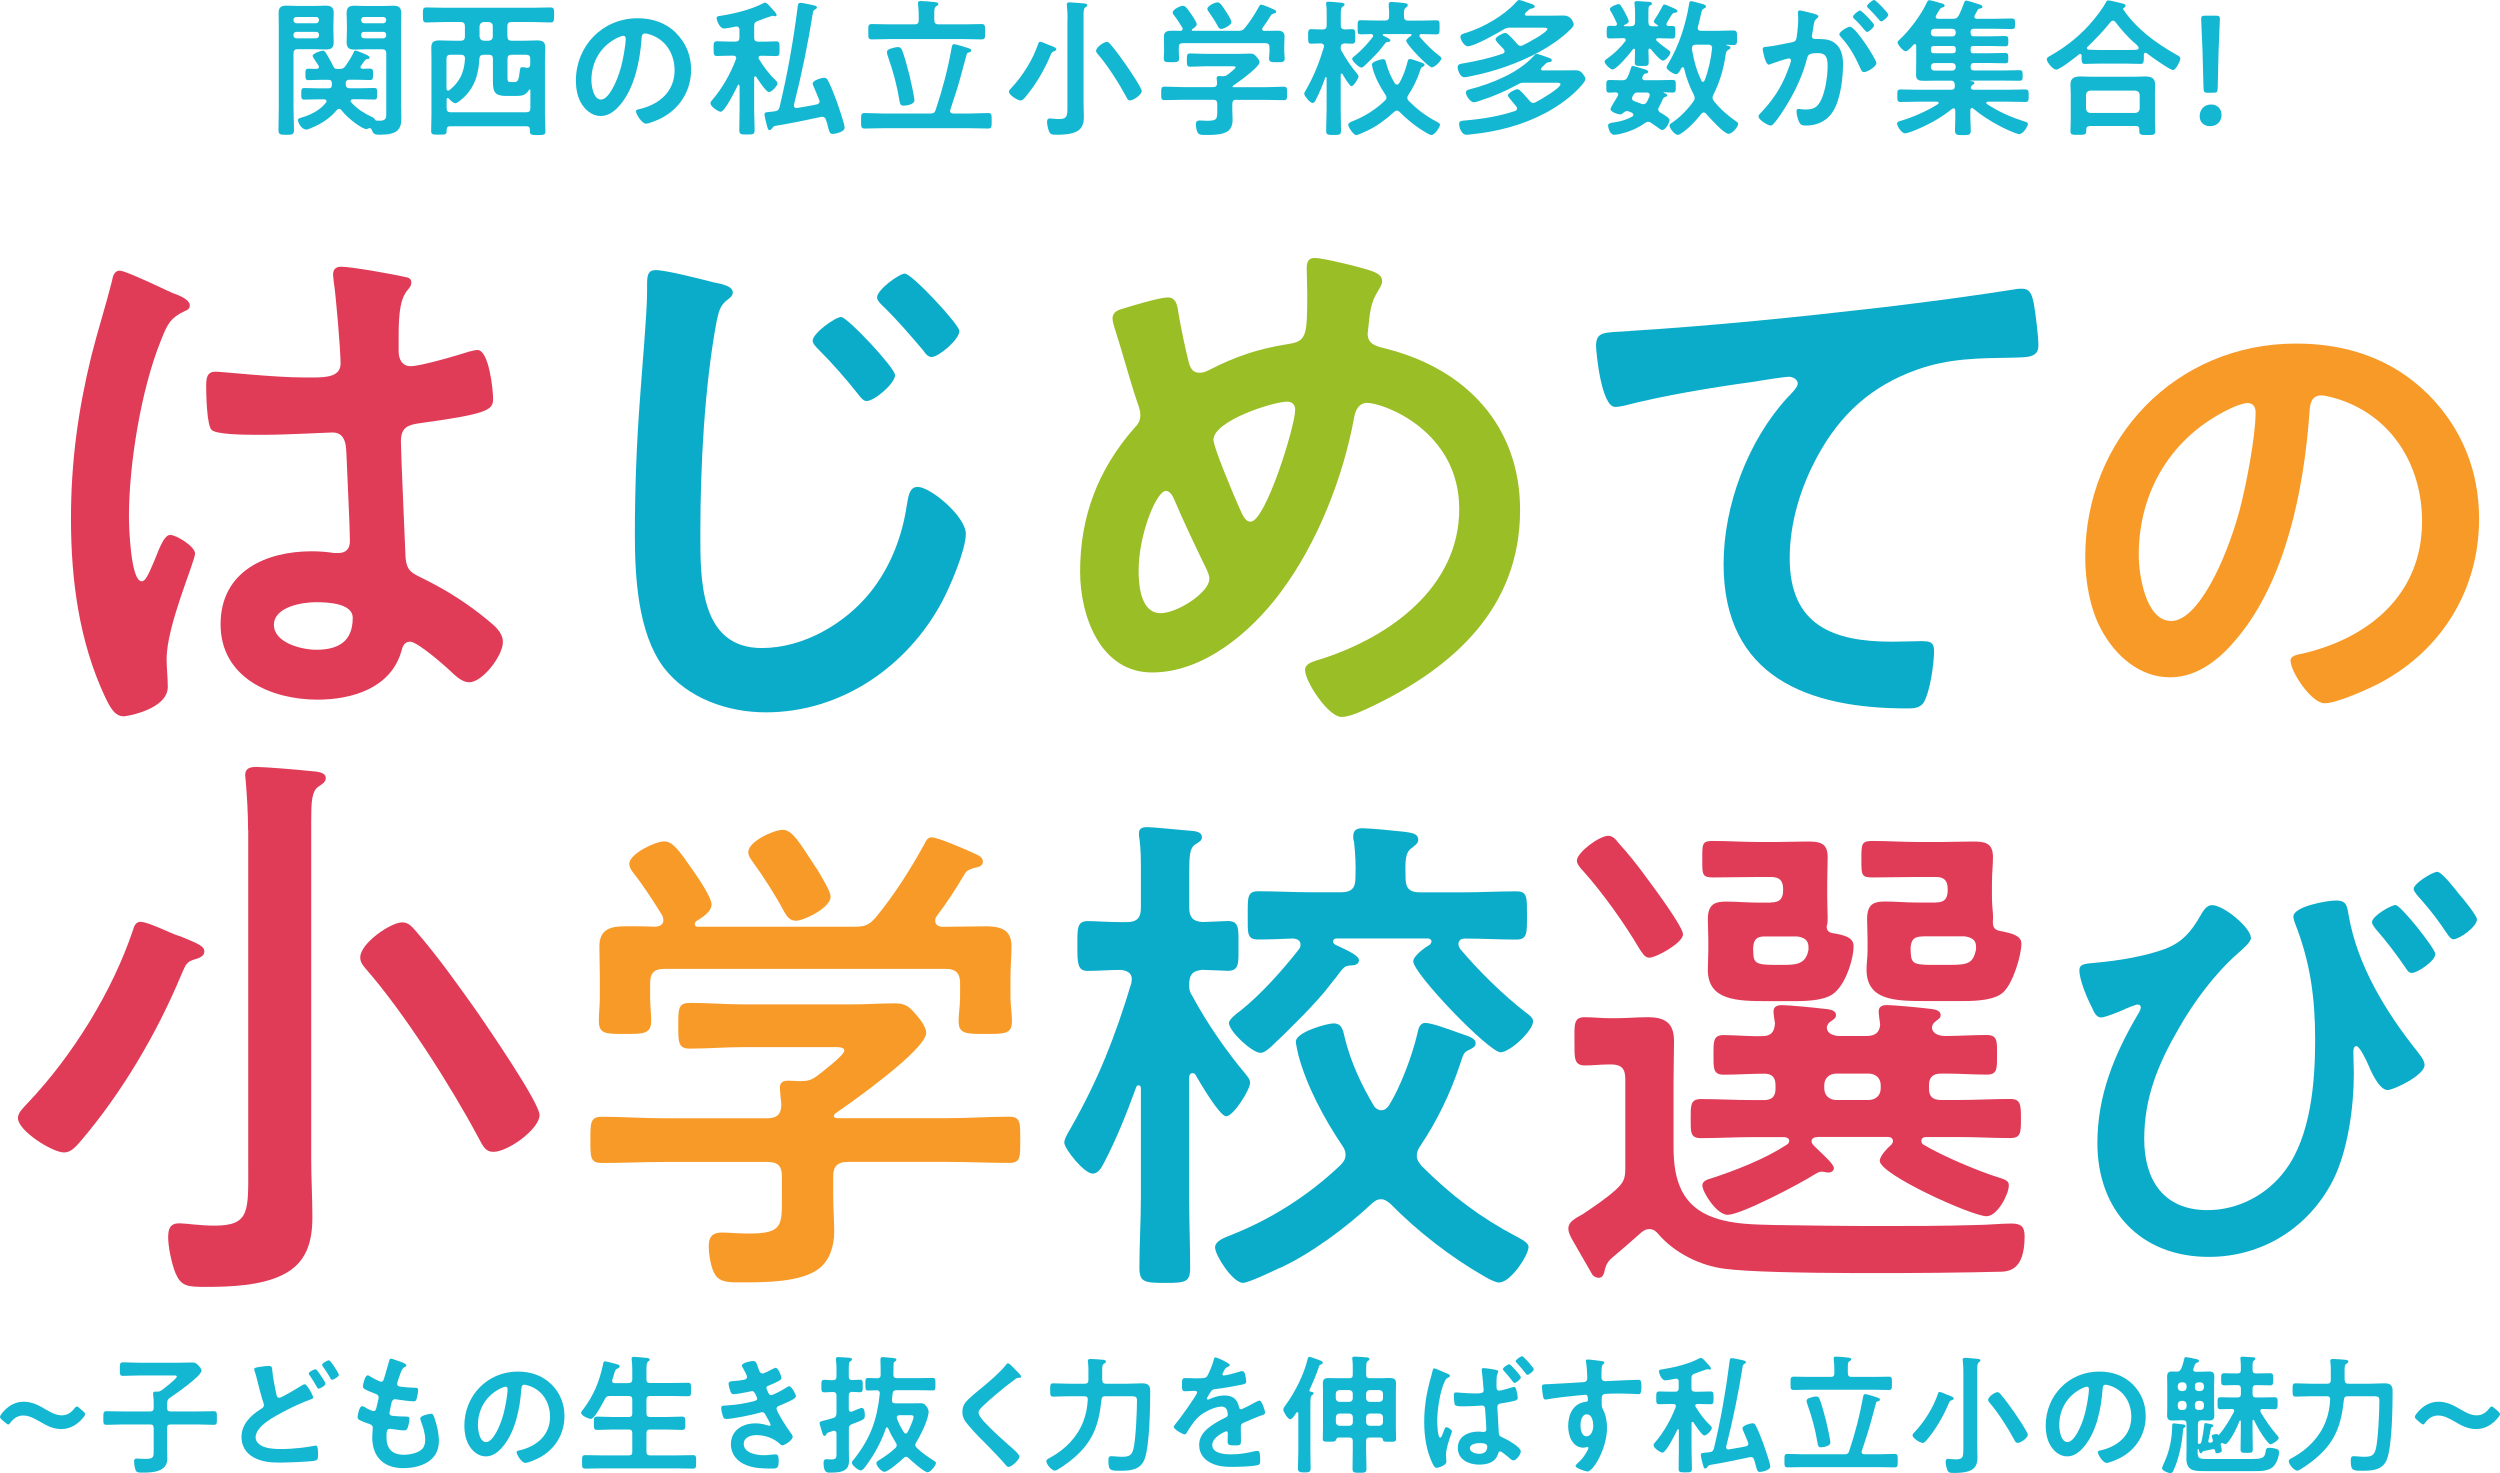 <?xml version="1.0" encoding="UTF-8"?><svg id="_レイヤー_2" xmlns="http://www.w3.org/2000/svg" width="319.16" height="188.07" viewBox="0 0 319.16 188.07"><defs><style>.cls-1{fill:#9abe25;}.cls-2{fill:#13b7d2;}.cls-3{fill:#e03b57;}.cls-4{fill:#0bacc9;}.cls-5{fill:#f89a27;}</style></defs><g id="_レイヤー_1-2"><path class="cls-3" d="M22.31,37.51c.59.22,1.92.74,1.92,1.48,0,.44-.3.59-.67.74-1.7.81-2.15,1.48-3.03,3.77-2.52,6.22-4.07,15.76-4.07,22.5,0,1.18.22,8.21,1.63,8.21.52,0,.89-.96,1.63-2.66.37-.81,1.11-3.26,2-3.26.81,0,3.18,1.48,3.18,2.37,0,1.04-3.63,9.18-3.63,13.47,0,1.18.15,2.37.15,3.55,0,2.89-5.25,3.77-5.62,3.77-1.26,0-1.85-1.41-2.37-2.44-3.33-7.1-4.37-14.95-4.37-22.79,0-7.18.89-13.77,2.59-20.72.81-3.26,1.85-6.44,2.66-9.69.07-.52.3-1.26.96-1.26.52,0,2.81,1.04,4.74,1.92.96.44,1.85.89,2.29,1.04h.01ZM51.77,35.36c.37.07.74.22.74.67,0,.67-.44.81-.81,1.48-.44.74-.81,2-.81,5.25v2.07c0,1.04.44,1.92,1.55,1.92,1.26,0,6.07-1.41,7.4-1.85.3-.07.81-.22,1.11-.22,1.48,0,2,5.11,2,6.22,0,1.41-.52,1.92-9.25,3.11-1.63.22-2.52.52-2.52,2.37,0,1.48.52,12.8.59,14.73.15,1.92.89,2.07,2.52,2.89,2.96,1.48,5.48,3.11,7.99,5.18.89.74,1.92,1.55,1.92,2.81,0,1.7-2.59,5.11-4.29,5.11-.81,0-1.48-.59-2.07-1.11-.81-.81-4.51-4.07-5.48-4.07-.74,0-.96.59-1.11,1.18-1.33,4.74-6.29,6.22-10.73,6.22-5.92,0-12.36-2.81-12.36-9.62s5.85-9.32,11.62-9.32c.96,0,1.92.07,2.89.22h.52c1.04,0,1.48-.59,1.48-1.55,0-1.85-.37-8.88-.44-11.03-.07-.74.07-2.81-1.78-2.81-.59,0-5.85.3-8.81.3h-.96c-1.85,0-4.96-.07-5.62-.59-.67-.44-.74-4.66-.74-5.62s.07-1.85,1.18-1.85c.89,0,7.47.74,11.32.74h1.18c1.78,0,3.48-.15,3.48-1.78s-.59-8.73-.89-10.58c0-.22-.07-.52-.07-.74,0-.67.3-1.04,1.04-1.04,1.26,0,6.73.96,8.21,1.33v-.02ZM40.3,76.88c-1.7,0-5.33.59-5.33,2.89s3.55,3.18,5.4,3.18c2.81,0,4.66-1.04,4.66-4.07,0-1.92-3.33-2-4.74-2h.01Z"/><path class="cls-4" d="M91.03,36.03c1.04.22,2.52.44,2.52,1.33,0,.3-.15.44-.37.67-1.11.81-1.33,1.26-1.7,3.03-1.55,8.29-2.07,18.5-2.07,26.94,0,5.77-.15,14.73,7.84,14.73,5.33,0,10.66-3.11,13.91-7.18,2.52-3.18,4-7.03,4.59-10.95.22-1.18.3-2.44,1.41-2.44,1.63,0,6.14,3.77,6.14,5.99,0,2.07-2,6.73-3.03,8.66-4.44,8.29-12.88,14.13-22.5,14.13-4.88,0-9.99-1.78-13.02-5.7-3.33-4.44-3.7-11.62-3.7-17.02,0-5.85.22-11.69.67-17.54.22-3.4.89-10.51.89-13.54v-.81c0-1.11.07-1.85,1.11-1.85,1.33,0,5.85,1.18,7.33,1.55h-.02ZM114.27,47.87c0,1.11-2.66,3.33-3.63,3.33-.44,0-.81-.52-1.04-.81-1.63-2.07-3.33-4-5.18-5.85-.22-.22-.67-.67-.67-1.04,0-.96,2.89-3.03,3.63-3.03.81,0,6.88,6.51,6.88,7.4h.01ZM122.48,42.25c0,1.11-2.66,3.33-3.55,3.33-.44,0-.81-.44-1.04-.81-1.63-1.92-3.4-4-5.25-5.77-.3-.3-.67-.67-.67-1.04,0-.96,2.81-3.03,3.55-3.03.89,0,6.96,6.51,6.96,7.33h0Z"/><path class="cls-1" d="M175.19,34.62c.52.22,1.26.52,1.26,1.26,0,.52-.3.81-.52,1.26-1.04,1.63-1.04,2.96-1.26,4.81,0,.15-.07.52-.07.67,0,1.48,1.41,1.63,2.44,1.92,10.14,2.59,17.02,9.84,17.02,20.57,0,12.51-8.51,20.13-19.09,25.16-.96.44-2.59,1.26-3.7,1.26-1.7,0-4.66-4.51-4.66-5.99,0-.89,1.11-1.11,2.29-1.48,8.58-2.81,17.39-9.1,17.39-19.09s-9.69-13.54-11.77-13.54c-1.04,0-1.48.96-1.63,1.78-1.41,7.77-4.74,16.21-9.47,22.5-3.77,5.03-9.77,10.14-16.35,10.14s-9.18-7.18-9.18-12.88c0-7.03,2.29-13.02,6.88-18.28.52-.52.81-.96.81-1.7,0-.59-.22-1.18-.44-1.78-1.04-3.11-1.85-6.29-2.89-9.47-.07-.3-.22-.74-.22-1.11,0-.67.59-1.04,1.18-1.18,1.11-.37,4.88-1.48,5.85-1.48,1.18,0,1.26,1.18,1.41,2.15.3,1.78.89,4.59,1.33,6.29.22.67.52,1.18,1.33,1.18.52,0,.81-.15,1.26-.37,3.33-1.7,6.14-2.66,9.84-3.26,2.52-.37,2.66-.81,2.66-6.44,0-1.11-.07-2.22-.07-3.26,0-.74.15-1.33,1.04-1.33,1.04,0,6.22,1.26,7.33,1.7h0ZM154.1,72.81c-1.48-3.03-2.89-5.99-4.22-9.1-.15-.37-.52-1.04-1.04-1.04-1.18,0-3.48,5.48-3.48,10.21,0,1.92.3,5.4,2.81,5.4,2.15,0,6.22-2.66,6.22-4.37,0-.44-.15-.74-.3-1.11h0ZM154.92,56.16c0,.96,2.52,6.88,3.03,8.07.67,1.48.96,2.37,1.7,2.37,1.92,0,5.7-12.21,5.7-14.28,0-.67-.37-1.04-1.04-1.04-1.78,0-9.4,2.44-9.4,4.88h0Z"/><path class="cls-4" d="M208.06,42.25c10.8-.67,21.61-1.78,32.41-3.03,5.55-.67,11.25-1.41,16.8-2.29.3-.07.59-.07.89-.07,1.11,0,1.26.96,1.48,1.85.22,1.26.59,4.14.59,5.4,0,1.63-1.55,1.48-3.26,1.55-4.37.07-8.14.07-12.29,1.55-5.77,2.07-9.77,5.7-12.65,11.03-2.15,3.92-3.55,8.51-3.55,13.02,0,8.58,5.55,10.66,13.03,10.66,1.33,0,2.96-.07,3.7-.07,1.11,0,1.7.07,1.7,1.26,0,1.63-.52,5.25-1.33,6.59-.52.74-1.33.74-2.15.74-12.58,0-23.39-4-23.39-18.43,0-7.47,3.11-15.76,8.14-21.24.37-.37,1.33-1.33,1.33-1.78,0-.59-.67-.89-1.11-.89-.59,0-3.92.52-4.74.67-4.96.67-11.62,1.78-16.35,3.03-.37.07-.74.15-1.11.15-1.78,0-2.44-7.03-2.44-7.77,0-1.92,1.04-1.7,4.29-1.92h0Z"/><path class="cls-5" d="M309.94,50.29c4.34,4.35,6.55,9.79,6.55,15.95,0,9.01-4.73,16.73-12.65,20.95-1.49.78-5.51,2.59-7.07,2.59-1.69,0-4.35-4.02-4.35-5.45,0-.65.97-.78,1.62-.91,8.5-2.01,15.17-7.59,15.17-16.86,0-6.94-3.63-13.16-10.38-15.5-.58-.19-1.88-.58-2.46-.58-1.49,0-1.49,1.43-1.56,2.53-.71,9.47-2.98,21.01-9.21,28.47-2.14,2.59-4.99,4.99-8.56,4.99-3.96,0-7.07-2.85-8.82-6.16-1.43-2.66-2.01-6.16-2.01-9.21,0-15.17,11.61-27.24,26.91-27.24,6.36,0,12.19,1.88,16.8,6.42h.02ZM284.71,52.17c-7.39,3.5-11.67,10.44-11.67,18.68,0,2.4.84,8.43,4.15,8.43s6.87-7.39,8.69-14.01c.84-3.11,2.08-9.53,2.08-12.65,0-.65-.32-1.17-1.04-1.17-.52,0-1.69.45-2.21.71h0Z"/><path class="cls-3" d="M24.96,122.44c-1.19.37-1.19.6-1.79,1.94-3.13,7.53-7.61,15.14-12.9,21.33-.52.6-1.19,1.42-2.09,1.42-1.49,0-5.89-2.76-5.89-4.4,0-.75.82-1.42,1.27-1.94,5.67-5.97,10.81-14.24,13.42-22.07.15-.52.37-1.04.97-1.04.67,0,2.68.89,3.36,1.19.67.3,1.19.52,1.72.67,2.39.97,3.06,1.27,3.06,1.94,0,.6-.67.82-1.12.97h0ZM31.67,105.96c0-2.16-.15-4.47-.3-6.26,0-.22-.07-.52-.07-.75,0-.89.67-1.04,1.42-1.04,1.12,0,5.52.37,6.86.52.67.07,2.01.07,2.01.9,0,.52-.45.75-.97,1.12-.82.6-.89,1.86-.89,4.4v43.1c0,2.46.15,4.92.15,7.46,0,3.13-.75,5.82-3.73,7.31-2.76,1.42-6.79,1.57-9.84,1.57-2.46,0-3.21-.08-3.95-1.86-.45-1.19-.89-3.21-.89-4.47,0-1.04.22-1.79,1.42-1.79.75,0,2.61.3,4.47.3,4.62,0,4.33-1.86,4.33-7.83v-42.65l-.02-.03ZM62.99,147.05c-1.04,0-1.34-.75-1.94-1.86-3.5-6.56-9.54-16.03-14.39-21.55-.37-.45-.67-.82-.67-1.42,0-1.79,3.88-4.47,5.37-4.47.82,0,1.27.6,1.79,1.19,2.83,3.28,5.37,6.86,7.9,10.44,1.27,1.86,7.83,11.41,7.83,12.97,0,1.79-4.03,4.7-5.89,4.7Z"/><path class="cls-5" d="M108.19,148.34c-1.23,0-1.82.52-1.82,1.82v2.46c0,1.56.13,3.11.13,4.67,0,1.75-.58,3.63-1.95,4.67-2.27,1.75-6.94,1.75-9.66,1.75-1.69,0-2.98.07-3.63-1.04-.52-.84-.78-2.59-.78-3.57,0-1.17.45-1.75,1.69-1.75.91,0,2.14.13,3.37.13,4.35,0,4.28-.97,4.28-4.6v-2.72c0-1.3-.52-1.82-1.82-1.82h-13.29c-2.59,0-5.19.13-7.85.13-1.49,0-1.49-.65-1.49-2.92s0-2.98,1.49-2.98c2.59,0,5.19.19,7.85.19h13.29c1.17,0,1.75-.52,1.75-1.75-.06-.52-.19-1.88-.19-2.14,0-.78.52-.91,1.1-.91.45,0,.84.06,1.23.06h.32c.91,0,1.36-.13,2.08-.65.58-.45,3.5-2.66,3.5-3.24,0-.52-.91-.45-1.62-.45h-11.35c-2.2,0-4.47.19-6.74.19-1.49,0-1.49-.78-1.49-2.92,0-2.27,0-2.92,1.56-2.92,2.27,0,4.47.19,6.68.19h14.01c1.82,0,3.57-.13,5.38-.13,1.36,0,1.82.39,2.66,1.36.52.58,1.36,1.62,1.36,2.4,0,2.14-9.53,8.88-11.54,10.25-.19.13-.19.19-.26.39.06.2.19.2.39.26h14.14c2.59,0,5.25-.19,7.85-.19,1.49,0,1.43.78,1.43,2.98s.06,2.92-1.43,2.92c-2.59,0-5.25-.13-7.85-.13h-12.78ZM125.63,118.25c1.88,0,3.5.26,3.5,2.53,0,1.3-.13,2.66-.13,4.15v2.4c0,.97.19,2.01.19,3.05,0,1.62-.91,1.62-3.37,1.62s-3.44,0-3.44-1.62c0-1.04.19-2.01.19-3.05v-1.82c0-1.3-.58-1.82-1.82-1.82h-35.93c-1.3,0-1.82.52-1.82,1.82v1.82c0,1.04.13,2.08.13,3.05,0,1.62-1.04,1.62-3.37,1.62-2.46,0-3.31,0-3.31-1.69,0-.91.13-2.01.13-2.98v-2.4c0-1.43-.06-2.79-.06-4.09,0-2.33,1.56-2.59,3.44-2.59,1.3,0,2.53,0,3.76.06.52-.06.97-.26.97-.84,0-.19-.06-.39-.13-.58-1.04-1.69-2.46-3.89-3.7-5.45-.26-.32-.52-.71-.52-1.17,0-1.23,3.24-2.85,4.47-2.85,1.04,0,1.82,1.04,3.7,3.76.58.84,2.33,3.37,2.33,4.28,0,.97-1.23,1.69-1.95,2.14-.13.13-.19.19-.19.39,0,.26.19.32.39.32h19.91c1.3,0,1.88-.13,2.79-1.17,2.4-2.92,4.41-6.1,6.23-9.4.19-.39.39-.84.91-.84.84,0,4.54,1.62,5.51,2.08.45.19,1.04.45,1.04,1.04s-.71.71-1.1.78c-.58.19-1.04.32-1.3.91-1.1,1.82-2.21,3.57-3.5,5.25-.13.19-.19.32-.19.58,0,.52.39.71.78.78,1.82,0,3.63-.06,5.45-.06h0ZM101.57,117.54c-.71,0-1.1-.52-1.43-1.1-1.1-2.08-2.72-4.6-4.09-6.48-.26-.39-.52-.71-.52-1.17,0-1.36,3.24-2.85,4.41-2.85,1.23,0,2.2,1.75,3.96,4.41.06.13.19.32.39.58.65,1.1,1.75,2.85,1.75,3.57,0,1.36-3.37,3.05-4.47,3.05h0Z"/><path class="cls-4" d="M159.01,137.13c.26.32.58.65.58,1.1,0,.91-2.14,4.28-3.05,4.28-.84,0-3.37-4.34-3.89-5.25-.06-.13-.19-.26-.39-.26-.32,0-.45.26-.45.58v15.24c0,3.05.13,6.03.13,9.08,0,1.82-.71,1.88-3.11,1.88-2.72,0-3.37-.07-3.37-1.95,0-2.98.19-5.97.19-9.01v-13.88c0-.32-.19-.39-.26-.39-.13,0-.26.06-.32.19-1.23,3.37-2.53,6.68-4.21,9.86-.26.52-.71,1.23-1.36,1.23-1.1,0-3.63-3.18-3.63-3.96,0-.52.58-1.43.84-1.88,3.57-6.29,5.64-11.61,7.72-18.48,0-.19.06-.32.06-.52,0-.84-.71-1.1-1.43-1.17-1.43,0-2.92.13-4.22.13s-1.3-1.04-1.3-3.18c0-2.27-.06-3.18,1.36-3.18.91,0,2.53.13,4.28.13h.65c1.3,0,1.82-.52,1.82-1.82v-4.54c0-1.56,0-3.05-.19-4.34-.06-.19-.06-.45-.06-.65,0-.65.52-.78,1.04-.78.78,0,4.41.39,5.38.45.58.06,1.62.06,1.62.84,0,.45-.32.58-.91.97-.65.45-.71,1.49-.71,3.57v4.47c0,1.17.45,1.75,1.69,1.82.52,0,2.92-.13,3.24-.13,1.49,0,1.36,1.04,1.36,3.18s.13,3.18-1.36,3.18c-.32,0-2.85-.13-3.31-.13-.71.13-1.56.19-1.62,1.69-.06.71.06,1.17.45,1.75,1.82,3.37,4.28,6.94,6.74,9.86v.02ZM163.29,161.9c-.78.39-3.96,1.88-4.6,1.88-1.3,0-3.57-3.5-3.57-4.54,0-.84,1.36-1.3,2.01-1.56,5.12-2.01,9.92-5.06,13.94-8.88.39-.39.71-.78.71-1.36,0-.52-.19-.84-.45-1.23-2.27-3.37-4.54-7.59-5.58-11.54-.06-.32-.32-1.36-.32-1.69,0-1.23,4.02-2.33,4.8-2.33,1.17,0,1.23.97,1.49,2.01.78,3.05,2.08,5.84,3.7,8.56.19.26.52.52.91.52.45,0,.71-.26.97-.58,1.49-2.4,2.98-6.36,3.63-9.14.13-.58.26-1.43,1.04-1.43.84,0,3.24.91,4.15,1.23l.58.2c.97.32,1.69.58,1.69,1.17,0,.45-.45.65-.84.84-.71.32-.71.52-1.17,1.88-1.23,3.7-2.92,7.2-5.06,10.38-.26.39-.45.78-.45,1.23,0,.58.32.97.65,1.36,3.76,3.76,7.46,6.55,12.13,9.01.45.26,1.49.71,1.49,1.3,0,1.04-2.27,4.54-3.76,4.54-.52,0-1.43-.52-1.88-.78-4.22-2.4-8.56-5.77-12-9.27-.32-.26-.71-.58-1.17-.58-.58,0-.84.26-1.23.58-3.18,2.98-7.78,6.42-11.8,8.24v-.02ZM172.82,107.36c-.06-.19-.06-.39-.06-.58,0-.84.45-1.04,1.23-1.04.97,0,4.15.32,5.32.45.71.13,1.75.13,1.75,1.04,0,.45-.45.71-.84,1.04-.84.58-.84,1.62-.78,3.83,0,1.3.52,1.82,1.82,1.82h5.45c2.33,0,4.6-.13,6.87-.13,1.43,0,1.36.78,1.36,3.05s.06,3.11-1.36,3.11c-2.2,0-4.34-.13-6.55-.13-.45,0-.84.19-.84.71,0,.26.13.45.19.58,2.4,2.85,5.51,5.9,8.43,8.17.39.26.91.65.91,1.1,0,1.23-2.98,3.96-4.15,3.96-1.49,0-11.15-10.05-11.15-11.61,0-.71,1.56-1.82,2.14-2.14.06-.13.19-.26.19-.39,0-.26-.26-.39-.45-.39h-11.67c-.26,0-.45.13-.45.39,0,.19.13.26.26.39,1.49.71,3.05,1.36,3.05,2.01,0,.52-.58.65-.97.65-.91.06-.91.13-2.08,1.69-.26.26-.45.58-.78.97-1.49,2.01-5.51,5.97-7.39,7.72-.39.32-.84.78-1.36.78-1.04,0-4.02-2.72-4.02-3.83,0-.45,1.1-1.3,1.49-1.56,2.66-2.14,5.32-5.12,7.46-7.85.13-.19.19-.32.19-.58,0-.52-.39-.71-.91-.78-1.49.06-2.98.13-4.47.13s-1.36-.78-1.36-3.11-.06-3.05,1.36-3.05c2.27,0,4.54.13,6.81.13h3.76c1.3,0,1.82-.52,1.82-1.82.06-1.62,0-3.05-.19-4.73h-.03Z"/><path class="cls-3" d="M204.94,161.83c-.13.52-.19,1.3-.84,1.3-.32,0-.71-.2-.84-.45l-2.46-4.28c-.26-.45-.58-1.04-.58-1.56,0-.78.71-1.23,1.82-1.82,1.43-.97,2.92-1.95,4.22-3.11,1.04-.97,1.23-1.43,1.23-2.79v-11.41c0-1.3-.52-1.82-1.82-1.82h-.26c-1.04,0-2.01.13-3.05.13-1.43,0-1.36-.91-1.36-3.05s-.13-3.11,1.3-3.11c1.1,0,2.14.13,3.24.13h.65c1.43,0,2.79-.13,4.15-.13,2.21,0,3.37.71,3.37,3.05,0,1.75-.06,3.57-.06,5.32v8.24c0,4.15,1.04,7.59,5.25,9.01,2.4.84,5.12.84,7.59.91,4.47.07,8.95.13,13.36.13,4.15,0,8.3,0,12.39-.13,1.3,0,3.31-.19,4.54-.19s1.69.39,1.69,1.62c0,4.6-2.21,4.54-3.5,4.54-6.68.19-29.25.39-34.82-.39-3.11-.39-6.36-2.01-8.43-4.41-.32-.39-.65-.65-1.17-.65-.45,0-.71.19-1.04.45-1.3,1.17-2.59,2.27-3.89,3.37-.32.33-.58.71-.65,1.1h-.03ZM210.58,122.27c-.65,0-.97-.71-1.3-1.17-1.82-3.11-4.73-7.2-7.13-9.86-.32-.32-.84-.91-.84-1.36,0-1.04,2.85-3.18,4.02-3.18.52,0,.97.45,1.23.84,1.36,1.49,2.59,3.05,3.76,4.67.78,1.04,4.54,6.1,4.54,7.07,0,1.1-3.44,2.98-4.28,2.98h0ZM231.98,145.17c-.32,0-.71.13-.71.52s.45.71.71.97c.78.78,2.14,1.95,2.14,2.46,0,.39-.39.58-.71.58-.13,0-.26-.06-.39-.06-.19-.06-.39-.06-.52-.06-.32,0-.65.26-.91.39-1.69,1.1-9.34,5.12-11.02,5.12-1.43,0-3.24-2.92-3.24-3.76,0-.58.71-.78,1.17-.91,3.18-1.04,6.81-2.46,9.6-4.28.19-.13.32-.26.32-.52,0-.32-.39-.45-.65-.45h-4.02c-2.21,0-4.41.13-6.61.13-1.36,0-1.3-.78-1.3-2.46s-.06-2.53,1.3-2.53c2.2,0,4.41.13,6.61.13h1.43c1.04,0,1.49-.45,1.49-1.49v-.39c0-.97-.39-1.49-1.43-1.49-1.69,0-3.44.13-5.19.13-1.36,0-1.3-.84-1.3-2.53s-.06-2.53,1.3-2.53,3.57.2,4.99.13c1.04,0,1.49-.52,1.56-1.62-.06-.39-.19-1.23-.19-1.49,0-.71.52-.84,1.1-.84.84,0,4.21.32,5.19.45.58.07,1.69.07,1.69.84,0,.45-.45.58-.91.97-.13.19-.26.39-.26.58,0,.78.78,1.04,1.49,1.1h3.57c1.04,0,1.69-.39,1.75-1.49-.06-.39-.19-1.3-.19-1.62,0-.65.45-.84,1.04-.84.84,0,4.28.32,5.25.45.65.07,1.62.13,1.62.84,0,.45-.39.52-.78.91-.19.19-.32.39-.32.65,0,.84.97,1.1,1.69,1.1,1.62,0,3.7-.13,5.25-.13,1.43,0,1.36.78,1.36,2.53s.06,2.53-1.3,2.53c-1.75,0-3.44-.13-5.12-.13h-.71c-1.04,0-1.56.45-1.56,1.49v.39c0,1.04.45,1.49,1.56,1.49h2.27c2.14,0,4.34-.13,6.55-.13,1.36,0,1.36.78,1.36,2.53s0,2.46-1.36,2.46c-2.21,0-4.41-.13-6.55-.13h-4.28c-.26,0-.52.19-.52.45s.07.39.26.52c2.4,1.43,6.81,3.31,9.47,4.15,1.3.39,1.43.58,1.43,1.1,0,1.04-1.43,3.89-2.85,3.89-1.82,0-13.62-5.32-13.62-7.07,0-.65,1.04-1.69,1.49-2.08.13-.19.19-.26.19-.45,0-.32-.26-.52-.58-.52h-9.08l-.02.02ZM226.08,115.21c1.1,0,1.56-.45,1.56-1.56v-.13c0-1.1-.45-1.56-1.56-1.56h-1.62c-1.95,0-3.83.06-5.71.06-1.49,0-1.43-.39-1.43-2.33s-.06-2.33,1.36-2.33c1.95,0,3.83.13,5.77.13h2.46c1.3,0,2.53-.06,3.83-.06,1.62,0,2.59.19,2.59,2.01,0,1.04-.06,2.08-.06,3.31v1.82c0,1.17.06,1.95.06,2.53,0,.39,0,.78-.13,1.17,0,.45.19.71.65.84,1.69.26,2.79.58,2.79,1.69,0,1.43-.84,4.47-2.33,5.84-1.04,1.04-3.31,1.17-5.19,1.17h-3.37c-4.02,0-7.72-.06-7.72-4.02,0-.78.06-1.62.06-2.4v-1.43c0-1.17-.06-1.88-.06-2.59,0-1.95.91-2.27,2.33-2.27s2.66.13,3.96.13h1.75v-.02ZM225.3,119.55c-1.04,0-1.43.39-1.49,1.49.06,1.69-.06,2.14,2.59,2.14h1.17c1.75,0,2.98-.06,3.31-1.95v-.32c0-.91-.58-1.23-1.43-1.36h-4.15ZM234.45,137.06c-.91,0-1.56.58-1.56,1.49v.39c0,.91.65,1.49,1.56,1.49h4.09c.91,0,1.56-.58,1.56-1.49v-.39c0-.91-.65-1.49-1.56-1.49h-4.09ZM247.16,115.21c1.04,0,1.49-.45,1.49-1.56v-.13c0-1.1-.45-1.56-1.49-1.56h-2.4c-1.88,0-3.76.06-5.64.06-1.49,0-1.49-.26-1.49-2.33,0-1.95,0-2.33,1.43-2.33,1.88,0,3.83.13,5.71.13h3.24c1.3,0,2.53-.06,3.83-.06,1.62,0,2.59.19,2.59,2.01,0,1.04-.13,2.08-.13,3.31v1.82c0,1.3.19,2.01.13,2.85-.06.78.07,1.3.91,1.43,1.69.32,2.72.65,2.72,1.62,0,1.43-1.04,4.99-2.27,6.16-1.04,1.04-3.37,1.17-5.25,1.17h-4.47c-4.02,0-7.78,0-7.78-4.02,0-.78.13-1.62.13-2.4v-1.43c0-1.17-.06-1.88-.06-2.59,0-1.95.84-2.27,2.33-2.27,1.3,0,2.59.13,3.96.13h2.53-.02ZM245.47,119.55c-1.1,0-1.49.39-1.56,1.49.06,1.82.06,2.14,2.59,2.14h2.46c2.4,0,2.92-.26,3.31-1.95v-.39c0-.91-.65-1.17-1.43-1.3h-5.38,0Z"/><path class="cls-4" d="M287.37,119.73c0,.59-1.24,1.59-1.71,2.01-2.89,2.54-5.66,6.25-7.55,9.62-2.6,4.48-4.37,8.79-4.37,14.04s2.48,9.09,8.08,9.09c3.89,0,7.61-1.95,9.91-5.07,3.3-4.37,3.83-11.33,3.83-16.64s-.59-9.91-2.6-14.99c-.06-.24-.18-.53-.18-.77,0-1.3,4.31-2.06,5.43-2.06,1.48,0,1.42.83,1.65,2.01,1.12,6.31,4.72,12.21,8.67,17.17.35.47,1,1.18,1,1.83,0,1.3-3.95,3.19-4.72,3.19-1.06,0-2.12-2.36-2.48-3.25-.18-.47-1.12-2.36-1.48-2.36-.41,0-.41.53-.41.83,0,.88.06,1.83.06,2.71,0,4.25-.77,9.91-2.71,13.69-3.13,6.02-9.03,9.68-15.81,9.68-8.73,0-14.22-5.96-14.22-14.52,0-6.14,2.18-11.39,5.25-16.58.12-.18.29-.53.29-.77,0-.18-.12-.35-.41-.35-.24,0-1.53.53-1.89.71-.53.24-2.24.94-2.77.94-.65,0-.94-.77-1.18-1.3-.59-1.12-1.59-3.48-1.59-4.72,0-.77.59-.83,1.83-.94,3.36-.29,6.73-.89,9.21-1.83,2.12-.83,3.25-2.18,4.37-4.13.35-.59.77-1.42,1.53-1.42,1.48,0,4.96,2.89,4.96,4.19h.01ZM310.91,121.79c0,.89-2.3,2.42-3.01,2.42-.41,0-.59-.35-.83-.71-1.18-1.71-2.42-3.36-3.78-4.9-.18-.24-.47-.59-.47-.88,0-.77,2.42-2.18,3.01-2.18.65,0,5.07,5.55,5.07,6.25h0ZM313.92,114.12c.47.53,2.3,2.77,2.3,3.25,0,.94-2.24,2.54-3.01,2.54-.41,0-.71-.59-1.53-1.77-.94-1.36-2.01-2.66-3.13-3.89-.12-.24-.41-.47-.41-.77,0-.71,2.42-2.18,3.01-2.18s2.36,2.3,2.77,2.83h0Z"/><path class="cls-2" d="M10.87,180.54c0,.08-.05.2-.17.35-.73.92-1.7,1.55-2.85,1.55s-1.94-.48-2.74-.94c-.73-.41-1.38-.79-2.16-.79-.64,0-1.19.35-1.58.86-.13.18-.21.28-.31.28s-.2-.07-.35-.2l-.46-.39c-.16-.15-.25-.26-.25-.38,0-.08.05-.2.17-.35.71-.94,1.65-1.58,2.85-1.58,1.1,0,1.98.49,2.79.97.69.4,1.35.77,2.09.77.68,0,1.2-.36,1.58-.87.15-.18.23-.26.33-.26.08,0,.18.07.33.2l.48.41c.17.15.25.26.25.38h0Z"/><path class="cls-2" d="M21.33,179.12v.61c0,.33.13.46.46.46h3.41c.69,0,1.38-.03,2.08-.03.43,0,.41.21.41.87s.02.87-.41.87c-.69,0-1.38-.05-2.08-.05h-3.41c-.33,0-.46.13-.46.46v2.64c0,.43.03.86.03,1.27,0,1.7-1.88,1.78-3.16,1.78-.36,0-.74.02-.87-.28-.13-.26-.21-.84-.21-1.14,0-.23.07-.38.33-.38.1,0,.26.02.36.02.18.02.48.03.66.03,1.17,0,1.15-.2,1.15-1.12v-2.82c0-.33-.13-.46-.46-.46h-3.48c-.69,0-1.38.05-2.08.05-.43,0-.41-.23-.41-.87s0-.87.41-.87c.69,0,1.38.03,2.08.03h3.48c.33,0,.46-.13.46-.46v-.59c0-.38-.02-.74-.07-1.1v-.15c0-.21.13-.23.3-.23h.28c.21,0,.35-.07.51-.18.28-.21,1.93-1.47,1.93-1.73,0-.18-.23-.15-.44-.15h-4.45c-.66,0-1.32.05-1.98.05-.43,0-.4-.23-.4-.86s-.02-.87.4-.87c.66,0,1.32.05,1.98.05h5.13c.58,0,1.15-.03,1.73-.03.38,0,.49.08.76.35.15.15.43.46.43.69,0,.69-3.35,3-4.02,3.46-.3.2-.36.35-.36.69h-.02Z"/><path class="cls-2" d="M34.3,174.38c.46,0,.43.23.46.61.1,1,.31,1.98.51,2.96.05.21.1.5.38.5.3,0,2.44-1.3,2.83-1.55.13-.06.28-.18.43-.18.28,0,1.07,1.42,1.07,1.68,0,.17-.2.21-.31.25-.96.33-2.52,1.05-3.43,1.55-1.12.59-3.61,1.85-3.61,3.31,0,.59.56,1.02,1.07,1.2.69.25,1.48.28,2.21.28.86,0,1.71-.07,2.57-.16.3-.03,1.47-.21,1.71-.26.05-.02.12-.02.16-.02.23,0,.25.68.25,1.05v.2c0,.44-.03.61-.46.69-.74.13-3.53.23-4.38.23-1.22,0-2.34-.08-3.43-.69-.96-.54-1.5-1.47-1.5-2.55,0-1.65,1.15-2.77,2.46-3.59.2-.13.4-.23.4-.51,0-.1-.02-.18-.05-.26-.23-.63-.66-2.32-.84-3.05-.1-.4-.16-.68-.31-1.07-.02-.07-.05-.15-.05-.2,0-.23.51-.26,1.09-.35.25-.03.51-.07.77-.07h0ZM40.92,175.56c.12.16.63.92.63,1.09,0,.25-.68.63-.87.63-.13,0-.17-.1-.31-.35-.21-.38-.48-.82-.73-1.19-.07-.1-.23-.3-.23-.4,0-.2.69-.54.87-.54.16,0,.54.61.64.76ZM42.65,174.44c.12.17.61.92.61,1.07,0,.26-.69.64-.87.64-.13,0-.18-.13-.23-.23-.31-.58-.63-1-.99-1.55-.02-.03-.05-.08-.05-.13,0-.23.71-.58.87-.58.15,0,.51.56.66.77h0Z"/><path class="cls-2" d="M51.89,174.31c0,.08-.07.13-.15.18-.23.12-.35.13-.58.73-.15.39-.28.81-.41,1.2-.03.08-.05.15-.05.23,0,.28.21.35.44.38.56.07,1.12.12,1.68.13.31,0,.56-.02.56.31,0,.25-.1.82-.18,1.07-.07.23-.13.36-.36.36-.48,0-1.76-.17-2.24-.25-.05-.02-.1-.03-.15-.03-.26,0-.38.18-.45.4-.05.2-.28,1.24-.28,1.37,0,.35.35.36.58.38.49.05.99.07,1.48.07.44,0,.49.12.49.28,0,.33-.1.79-.21,1.11-.08.25-.18.38-.46.38-.38,0-1.15-.12-1.55-.17-.07-.02-.21-.03-.26-.03-.45,0-.45.41-.45,1.12,0,1.43.76,2.19,2.19,2.19.74,0,1.88-.2,2.39-.77.3-.33.36-.74.36-1.17,0-.81-.28-1.63-.56-2.39-.03-.08-.07-.2-.07-.3,0-.4,1.22-.61,1.4-.61.26,0,.31.26.44.63.31.89.54,1.93.54,2.88,0,2.55-2.36,3.44-4.55,3.44-2.49,0-3.96-1.43-3.96-3.94,0-.41.07-1.04.07-1.2,0-.36-.28-.46-.66-.58-.33-.1-.66-.23-.97-.39-.18-.1-.31-.18-.31-.4,0-.1.17-1.4.58-1.4.15,0,.3.1.41.16.21.15.81.46,1.05.46.28,0,.33-.23.43-.71.03-.18.1-.4.15-.64.02-.12.07-.26.07-.36,0-.36-.3-.46-.53-.54-1.15-.45-1.48-.59-1.48-.89,0-.28.26-1.42.61-1.42.12,0,.28.12.38.18.48.28.63.35,1.12.58.08.03.13.05.21.05.26,0,.33-.21.38-.4.15-.56.51-1.73.64-2.21.05-.18.08-.33.25-.33.12,0,.53.16.82.26.28.1,1.12.33,1.12.59h.03Z"/><path class="cls-2" d="M70.4,176.73c1.1,1.1,1.66,2.49,1.66,4.05,0,2.29-1.2,4.25-3.21,5.32-.38.2-1.4.66-1.8.66-.43,0-1.1-1.02-1.1-1.38,0-.17.25-.2.41-.23,2.16-.51,3.86-1.93,3.86-4.28,0-1.76-.92-3.35-2.64-3.94-.15-.05-.48-.15-.63-.15-.38,0-.38.36-.4.64-.18,2.41-.76,5.34-2.34,7.24-.54.66-1.27,1.27-2.18,1.27-1.01,0-1.8-.72-2.24-1.57-.36-.67-.51-1.57-.51-2.34,0-3.86,2.95-6.92,6.84-6.92,1.61,0,3.1.48,4.27,1.63h0ZM63.98,177.21c-1.88.89-2.97,2.65-2.97,4.75,0,.61.21,2.14,1.05,2.14s1.75-1.88,2.21-3.56c.21-.79.53-2.42.53-3.21,0-.17-.08-.3-.26-.3-.13,0-.43.12-.56.18h0Z"/><path class="cls-2" d="M80.26,176.55c.33,0,.46-.13.46-.45v-1.25c0-.43-.03-.87-.07-1.24,0-.05-.02-.12-.02-.16,0-.2.15-.23.31-.23.23,0,1.3.1,1.57.13.15.02.43.03.43.23,0,.12-.08.15-.21.25-.18.15-.2.46-.2,1.04v1.24c0,.31.15.45.46.45h2.8c.68,0,1.35-.03,2.03-.03.43,0,.4.21.4.86s.03.86-.4.86c-.68,0-1.35-.03-2.03-.03h-2.8c-.31,0-.46.13-.46.46v1.76c0,.33.15.46.46.46h2.09c.66,0,1.32-.05,1.98-.05.45,0,.43.23.43.84s.02.86-.43.86c-.66,0-1.32-.05-1.98-.05h-2.09c-.31,0-.46.13-.46.46v2.39c0,.31.15.45.46.45h3.41c.68,0,1.37-.03,2.06-.03.44,0,.41.21.41.86s.02.86-.41.86c-.69,0-1.37-.03-2.06-.03h-9.62c-.68,0-1.37.03-2.06.03-.43,0-.41-.21-.41-.86s-.02-.86.41-.86c.69,0,1.38.03,2.06.03h3.48c.33,0,.46-.13.46-.45v-2.39c0-.33-.13-.46-.46-.46h-2.04c-.66,0-1.3.05-1.96.05-.46,0-.44-.21-.44-.86s-.02-.84.44-.84c.66,0,1.3.05,1.96.05h2.04c.33,0,.46-.13.46-.46v-1.76c0-.33-.13-.46-.46-.46h-2.41c-.33,0-.46.08-.63.38-.23.45-1.3,2.54-1.78,2.54-.3,0-1.25-.41-1.25-.77,0-.15.16-.33.25-.43,1.33-1.75,2.09-3.58,2.54-5.72.03-.18.05-.43.26-.43.12,0,.66.15.81.18.79.21,1.07.25,1.07.45,0,.16-.18.25-.3.3-.26.13-.3.25-.45.79-.05.16-.12.39-.2.66-.02.05-.02.08-.02.13,0,.21.15.28.35.28h1.75v-.03Z"/><path class="cls-2" d="M96.79,174.62c.13.38.23.72.56.72.23,0,1.02-.43,1.27-.56.12-.05.3-.16.41-.16.3,0,.73,1.01.73,1.29,0,.2-.2.3-.35.4-.38.21-.79.38-1.19.54-.16.07-.38.12-.38.33,0,.08.05.18.08.25.18.46.3.68.49.68.35,0,1.62-.74,1.96-.96.1-.07.28-.18.4-.18.28,0,.84,1.02.84,1.27s-.36.39-.69.58c-.43.21-.87.41-1.32.59-.2.08-.46.16-.46.45,0,.36,1.37,2.49,1.66,2.87.13.18.4.49.4.71,0,.38-.97,1.07-1.33,1.07-.12,0-.18-.05-.26-.13-.79-.77-1.94-1.17-3.03-1.17-.69,0-1.63.26-1.63,1.12,0,1.19,1.68,1.45,2.57,1.45.35,0,.66-.03,1.01-.08.13-.02.33-.03.48-.03.33,0,.4.28.4.76,0,1.02-.17,1.05-.94,1.05-1.07,0-2.18-.03-3.18-.43-1.15-.44-1.98-1.37-1.98-2.65,0-1.8,1.47-2.69,3.13-2.69.59,0,1.07.1,1.63.28.05.02.12.03.16.03.08,0,.15-.07.15-.15s-.53-1.04-.63-1.2c-.1-.2-.2-.39-.44-.39-.1,0-.15.02-.23.05-.86.26-3.54.82-4.38.82-.28,0-.35-.17-.43-.41-.08-.26-.2-.72-.2-1.01,0-.31.3-.28.73-.31,1.19-.07,2.36-.25,3.51-.56.17-.05.36-.13.36-.31,0-.03-.3-.96-.63-.96-.08,0-.4.08-.51.1-.41.08-1.48.3-1.88.3-.21,0-.28-.1-.36-.28-.1-.21-.28-.82-.28-1.05,0-.35.43-.33.66-.35.54-.03.76-.08,1.27-.16.21-.03.43-.12.43-.38,0-.17-.36-.84-.46-1.01-.07-.12-.2-.31-.2-.43,0-.35,1.15-.58,1.43-.58.4,0,.43.26.66.89v-.02Z"/><path class="cls-2" d="M106.79,183c-.02-.18-.08-.35-.3-.35-.05,0-.08.02-.13.02-.12.03-.21.07-.3.1-.46.15-.49.15-.58.36-.03.1-.1.18-.21.18-.17,0-.21-.15-.28-.36-.07-.2-.36-1.14-.36-1.27,0-.18.16-.23.66-.35.26-.07.63-.15,1.09-.3.31-.12.38-.25.41-.58v-2.29c0-.31-.15-.45-.46-.46-.35.02-.77.05-1.09.05-.4,0-.38-.23-.38-.79s-.02-.81.38-.81c.36,0,.73.07,1.09.05.31,0,.46-.15.46-.46v-.71c0-.48,0-.96-.07-1.38v-.15c0-.21.13-.25.31-.25.25,0,1.04.07,1.33.08.13.02.41.02.41.21,0,.15-.12.2-.23.26-.16.12-.18.36-.18.89v1.04c0,.3.1.44.41.46.33-.02.69-.05.99-.05.41,0,.38.25.38.81s.03.79-.38.79c-.13,0-.79-.03-.99-.05-.31.03-.41.16-.41.46v1.75c.02.17.07.33.26.33.07,0,.1,0,.15-.02.18-.08,1.14-.48,1.24-.48.35,0,.4.64.4.91,0,.59-.1.58-1.63,1.17-.33.13-.41.26-.41.61v2.88c0,.36.02.74.02,1.1,0,.43-.05.87-.4,1.17-.46.4-1.3.43-1.91.43-.41,0-.94.12-.94-1.22,0-.28.05-.49.38-.49.12,0,.4.03.63.03.71,0,.64-.3.64-1.07v-2.28.03ZM111.9,177.49c-.35.02-.71.03-1.07.03s-.35-.2-.35-.79-.03-.81.35-.81.79.03,1.17.03c.28,0,.43-.13.43-.41.02-.64-.03-1.29-.03-1.91,0-.25.03-.38.31-.38.1,0,.28.02.38.03l.54.05c.46.05.81.03.81.26,0,.12-.13.2-.23.26-.1.08-.13.1-.13.31v.05c0,.44-.02.87-.03,1.3.02.31.15.43.44.43h2.79c.59,0,1.19-.03,1.78-.03.38,0,.36.21.36.81s.02.79-.36.79c-.59,0-1.19-.03-1.78-.03h-2.85c-.3,0-.44.12-.48.43-.03.28-.05.54-.08.82v.07c0,.26.16.36.41.36h2.14c.36,0,.73-.02,1.09-.02s.51.08.73.36c.16.21.31.45.31.72,0,.96-1.05,3.1-1.6,3.94-.05.1-.1.18-.1.31,0,.15.08.23.17.35.64.63,1.47,1.2,2.22,1.67.1.07.25.15.25.28,0,.33-.72,1.19-1.07,1.19-.41,0-2.09-1.48-2.44-1.83-.1-.08-.18-.15-.31-.15s-.21.08-.31.16c-.38.36-1.96,1.76-2.46,1.76-.35,0-1.02-.74-1.02-1.1,0-.2.26-.35.51-.49.69-.45,1.35-.89,1.93-1.47.1-.1.16-.2.16-.35,0-.12-.05-.21-.12-.31-.41-.66-.66-1.12-.97-1.83-.03-.07-.08-.12-.15-.12-.08,0-.13.05-.15.12-.59,1.75-1.47,3.36-2.57,4.83-.15.2-.38.54-.64.54-.31,0-1.14-.66-1.14-.99,0-.13.2-.36.3-.46,2.11-2.69,2.93-5.01,3.28-8.37,0-.28-.12-.4-.41-.43v.02ZM114.83,180.67c-.18.02-.35.07-.35.28,0,.05.02.08.03.13.21.63.53,1.2.87,1.76.07.08.13.17.25.17s.18-.08.23-.17c.21-.36.77-1.58.77-1.96,0-.2-.17-.21-.43-.21h-1.38,0Z"/><path class="cls-2" d="M130.36,175.75c0,.16-.23.15-.35.15-.18.02-.31.08-.44.2-.41.3-.82.61-1.24.94-.92.76-1.86,1.52-2.72,2.34-.31.3-.68.63-.68.94,0,.41.54,1.01.82,1.3.94,1,1.96,1.93,2.98,2.83.28.25,1.42,1.17,1.42,1.5,0,.4-1,1.33-1.4,1.33-.18,0-.41-.3-.51-.43-.63-.74-1.32-1.43-1.99-2.13-.89-.89-1.8-1.78-2.6-2.74-.46-.53-.79-1-.79-1.75,0-.41.12-.81.36-1.14.41-.54,1.55-1.47,2.13-1.93.97-.81,2.31-1.93,3.08-2.92.07-.08.15-.2.25-.2.21,0,.69.56.87.74.15.15.81.76.81.94v.03Z"/><path class="cls-2" d="M140.73,176.19c0,.31.13.46.46.46h2.75c.61,0,1.22-.05,1.83-.05.76,0,1.07.21,1.07.99,0,2.03-.07,6.94-.71,8.67-.51,1.38-1.76,1.5-3.05,1.5s-1.58.03-1.58-1.27c0-.35.02-.59.38-.59s.84.08,1.33.08c.81,0,1.25-.1,1.48-.97.31-1.2.46-4.83.46-6.18,0-.59-.18-.58-1.09-.58h-2.93c-.33,0-.48.12-.51.45-.36,3.43-1.2,5.6-3.96,7.78-.31.25-1.68,1.27-1.98,1.27-.4,0-1.1-.79-1.1-1.22,0-.23.38-.38.56-.48,1.85-1.02,3.41-2.6,4.17-4.61.36-.94.49-1.75.56-2.74.02-.31-.13-.45-.43-.45h-2.04c-.64,0-1.29.05-1.93.05-.41,0-.4-.23-.4-.86s-.02-.84.4-.84c.64,0,1.29.05,1.93.05h2.09c.33,0,.46-.15.46-.46v-.51c0-.58.02-1.14-.05-1.73,0-.07-.02-.12-.02-.18,0-.28.21-.28.38-.28.21,0,1.47.08,1.68.12.12.02.25.08.25.23,0,.13-.12.18-.28.28-.18.12-.2.33-.2.82v1.25h.02Z"/><path class="cls-2" d="M156.97,174.29c0,.1-.12.17-.2.2-.26.1-.33.18-.54.56-.05.08-.17.28-.17.38,0,.12.08.17.18.17.33,0,1.57-.35,1.91-.46.12-.05.3-.1.41-.1.28,0,.36.26.41.49.05.21.13.66.13.89,0,.28-.53.35-.87.41-1.04.21-2.08.39-3.11.51-.26.03-.33.07-.49.26-.1.13-.56.84-.56.96,0,.07.07.12.13.12.1,0,.21-.05.3-.1.56-.25,1.19-.43,1.8-.43,1.05,0,1.66.44,1.88,1.48.03.15.08.28.25.28.2,0,1.66-.79,1.93-.94.12-.05.3-.17.43-.17.31,0,.71,1.27.71,1.55,0,.2-.18.26-.49.36-.07.03-.15.05-.23.08-.66.25-1.3.53-1.94.81-.3.12-.43.21-.43.54v.21c0,.51.02,1,.02,1.52,0,.59-.08.66-.71.66-.71,0-1-.03-1-.46,0-.36.03-.72.03-1.07,0-.15-.05-.28-.21-.28-.08,0-1.78.73-1.78,1.75,0,1.1,1.6,1.2,2.39,1.2,1.1,0,1.99-.15,3.07-.41.1-.02.21-.03.33-.03.21,0,.33.18.33,1.12,0,.5-.02.63-.38.71-.63.15-2.46.21-3.16.21-.94,0-1.73-.05-2.6-.43-1.01-.45-1.65-1.24-1.65-2.36,0-1.48,1.2-2.29,2.34-2.97.33-.2.68-.38,1.02-.54.17-.08.3-.18.3-.38,0-.12-.05-.35-.08-.46-.08-.36-.35-.56-.73-.56-.92,0-2.44.79-3.08,1.45-.48.48-1.04,1.34-1.38,1.93-.05.08-.12.17-.23.17-.3,0-1.4-.66-1.4-.96,0-.13.13-.26.21-.36.38-.41,2.77-3.72,2.77-4.04,0-.15-.13-.2-.36-.2-.26,0-.64.05-1.15.05-.36,0-.43-.08-.43-.92,0-.66.07-.76.48-.76.28,0,.71.03,1.19.03h.48c.43,0,.87-.02,1.02-.21.28-.36.77-1.65.89-2.12.03-.18.07-.35.23-.35.15,0,1.85.76,1.85,1h-.06Z"/><path class="cls-2" d="M164.7,181.18c-.3,0-.87-.94-.87-1.22,0-.17.15-.4.28-.56,1.27-1.71,2.41-4.09,2.82-5.87.03-.16.08-.31.26-.31.13,0,1.14.38,1.35.46.13.05.33.13.33.3,0,.12-.13.18-.23.21-.2.06-.21.13-.31.44-.33.96-.69,1.81-1.12,2.74-.02.05-.05.12-.05.15,0,.1.08.13.16.15.12.02.38.03.38.2,0,.12-.13.2-.21.25-.21.18-.2.49-.2,1.68v5.46c0,.73.03,1.45.03,2.18,0,.48-.18.54-.81.54s-.81-.1-.81-.54c0-.72.05-1.45.05-2.18v-4.83c-.02-.07-.05-.15-.13-.15-.05,0-.08.03-.12.07-.23.35-.53.84-.81.84h0ZM176.28,183.52h-1.42c-.31,0-.46.13-.46.46v1c0,.82.05,1.66.05,2.51,0,.51-.17.53-.89.53s-.89-.02-.89-.53c0-.84.03-1.67.03-2.51v-1c0-.33-.13-.46-.44-.46h-1.35c-.23,0-.28.13-.38.35-.08.18-.23.18-.77.18-.68,0-.89.03-.89-.38,0-.45.03-.89.03-1.32v-4.58c0-.4-.02-.77-.02-1.15,0-.53.2-.69.71-.69.43,0,.87.02,1.32.02h1.35c.31,0,.44-.13.44-.46v-.89c0-.36,0-.71-.05-1-.02-.05-.02-.13-.02-.18,0-.21.15-.23.3-.23.28,0,1.3.07,1.6.1.13.02.3.07.3.23,0,.12-.1.15-.21.23-.2.13-.21.38-.21,1.05v.69c0,.33.15.46.46.46h1.32c.48,0,.86-.03,1.14-.03.64,0,.89.12.89.69,0,.4-.02.77-.02,1.17v4.58c0,.43.03.87.03,1.32,0,.4-.21.38-.84.38s-.81,0-.84-.26c-.03-.16-.08-.25-.26-.26v-.02ZM170.99,177.46c-.28.03-.43.18-.46.46v.59c.03.28.18.43.46.46h1.27c.28-.03.44-.18.44-.46v-.59c0-.28-.17-.43-.44-.46h-1.27ZM172.71,180.92c0-.28-.17-.43-.44-.46h-1.27c-.28.03-.43.18-.46.46v.64c.03.28.18.43.46.46h1.27c.28-.03.44-.18.44-.46v-.64ZM174.4,178.51c.03.28.18.43.46.46h1.24c.3-.03.43-.18.46-.46v-.59c-.03-.28-.17-.43-.46-.46h-1.24c-.28.03-.43.18-.46.46v.59ZM176.1,182.02c.3-.03.43-.18.46-.46v-.64c-.03-.28-.17-.43-.46-.46h-1.24c-.28.03-.43.18-.46.46v.64c.03.28.18.43.46.46h1.24Z"/><path class="cls-2" d="M184.62,175.3c.21.08.49.16.49.36,0,.1-.08.13-.16.17-.28.13-.4.26-.53.56-.59,1.24-.94,3.64-.94,5.03,0,.3.05,2.11.38,2.11.15,0,.25-.28.49-.92.07-.17.13-.41.3-.41.18,0,.71.33.71.53,0,.1-.07.3-.12.41-.25.69-.64,1.86-.64,2.6,0,.28.05.61.05.86,0,.51-1.07.79-1.25.79-.25,0-.41-.35-.51-.54-.81-1.66-1.07-3.53-1.07-5.36,0-1.71.26-3.43.69-5.08.13-.48.28-.94.38-1.42.03-.13.07-.3.21-.3.12,0,.64.23,1.05.41.2.08.38.16.46.2h0ZM191.04,174.92c.17.03.23.05.23.18,0,.1-.07.2-.1.28-.1.23-.12.66-.12.99v.73c0,.23.07.44.36.44.21,0,1.22-.3,1.48-.38.08-.03.3-.1.4-.1.15,0,.21.15.26.26.08.28.21.86.21,1.15,0,.33-.39.41-2.06.68-.35.05-.54.13-.54.53,0,.15.17,3.05.18,3.25.03.4.2.44.58.63.48.21,2.23,1.17,2.23,1.73,0,.38-.56,1.15-.94,1.15-.21,0-.46-.25-.63-.4-.25-.23-.53-.43-.81-.63-.08-.05-.17-.12-.26-.12-.18,0-.23.21-.28.36-.36,1.09-1.4,1.33-2.42,1.33-1.3,0-2.7-.64-2.7-2.13s1.35-2.09,2.65-2.09c.21,0,.41.05.63.05.25,0,.36-.1.36-.35,0-.58-.12-1.83-.15-2.44-.02-.15.02-.58-.38-.58-.03,0-1.52.1-2.36.1h-.21c-.33,0-.82-.02-.92-.2-.08-.15-.13-1.01-.13-1.22,0-.18.03-.36.26-.36.2,0,1.5.13,2.23.13.87,0,1.32.02,1.32-.4,0-.31-.18-2.03-.23-2.41-.02-.07-.02-.13-.02-.21,0-.17.08-.21.23-.21.31,0,1.3.16,1.65.23v.03ZM187.65,184.89c0,.51.76.71,1.17.71.61,0,1.05-.25,1.05-.92,0-.43-.61-.45-.99-.45s-1.24.13-1.24.66h.01ZM194.16,175.84c0,.23-.61.71-.82.71-.1,0-.17-.1-.23-.2-.35-.46-.71-.91-1.1-1.32-.05-.07-.15-.17-.15-.25,0-.18.64-.62.82-.62s1.48,1.48,1.48,1.68ZM195.81,174.81c0,.23-.61.71-.82.71-.1,0-.16-.1-.21-.18-.36-.46-.74-.92-1.15-1.35-.05-.05-.13-.13-.13-.21,0-.2.64-.64.82-.64s1.5,1.48,1.5,1.68h0Z"/><path class="cls-2" d="M203.94,173.7c.4.03.89.08.89.23,0,.08-.05.13-.1.18-.12.08-.25.21-.26.69-.02.35-.02.71-.02,1.05,0,.31.18.48.48.48.13,0,.77-.05.96-.05.81-.03,2.57-.13,3.28-.13.26,0,.38.1.38.84,0,1.01-.2.99-.36.99-.23,0-1.47-.08-2.39-.08-.3,0-1.83.02-2.01.07-.23.08-.31.31-.31.54v.58c0,.46.02.59.17.86.36.68.51,1.55.51,2.31,0,2.65-1.76,5.6-2.49,5.6-.2,0-1.53-.41-1.53-.71,0-.13.28-.36.38-.46.63-.59.77-.87,1.19-1.6.03-.08.08-.15.08-.25,0-.05-.05-.12-.12-.12-.05,0-.08,0-.13.02-.12.03-.26.08-.38.08-1.43,0-1.96-1.55-1.96-2.75,0-1.52.66-2.97,2.32-3.12.08-.02.2-.07.2-.2,0-.61-.12-.69-.3-.69-.13,0-.89.08-1.09.1-.86.08-2.98.31-3.77.48-.08.02-.17.03-.25.03-.26,0-.28-.23-.33-.45-.05-.28-.13-.91-.13-1.19,0-.33.15-.3.96-.33.45-.02,4.32-.23,4.47-.26.25-.07.36-.26.36-.51,0-.51-.07-1.55-.16-2.04-.02-.05-.02-.08-.02-.13,0-.13.08-.2.21-.2.38,0,.89.1,1.29.13h-.02ZM201.77,181.96c0,.49.12,1.4.77,1.4s.86-.84.86-1.35-.15-1.45-.82-1.45-.81.91-.81,1.4h0Z"/><path class="cls-2" d="M214.32,182.57c0-.07-.02-.12-.08-.12-.05,0-.08.03-.1.07-.21.46-1.43,2.93-1.9,2.93-.26,0-1.14-.58-1.14-.94,0-.13.08-.25.18-.35,1.14-1.33,2.01-2.88,2.64-4.51.02-.07.03-.1.03-.15,0-.2-.16-.26-.33-.26h-.4c-.53,0-1.05.03-1.4.03-.38,0-.38-.2-.38-.84,0-.59,0-.79.38-.79s.89.03,1.4.03h.64c.31,0,.45-.13.45-.46v-.84c0-.2-.08-.36-.31-.36h-.1c-.28.07-1.09.21-1.3.21-.53,0-.82-1-.82-1.14,0-.21.18-.23.4-.26,1.52-.23,3.44-.69,4.79-1.42.05-.03.1-.05.17-.05.21,0,.54.4.68.56l.08.08c.2.2.53.58.53.71,0,.08-.08.15-.17.15-.05,0-.1-.02-.15-.03-.05,0-.12-.02-.18-.02-.61.2-1.2.41-1.58.56-.31.12-.41.23-.41.58v1.27c0,.33.13.46.46.46h.58c.51,0,1.01-.03,1.4-.03s.38.2.38.82,0,.81-.38.81c-.35,0-.89-.03-1.4-.03h-.28c-.13,0-.28.05-.28.23,0,.05.03.08.05.13.53.86,1.17,1.73,1.9,2.41.08.08.17.15.17.28,0,.28-.61.97-.97.97-.28,0-1.2-1.38-1.38-1.68-.03-.03-.07-.05-.12-.05-.08,0-.12.07-.12.15v3.56c0,.74.05,1.48.05,2.22,0,.51-.17.51-.86.51-.64,0-.84,0-.84-.49,0-.74.03-1.5.03-2.24v-2.67h0ZM221.06,173.39c.2,0,.84.13,1.05.18.46.1.79.15.79.33,0,.1-.07.15-.21.23-.17.1-.18.16-.21.28-.54,3.46-1.25,6.87-2.11,10.27v.1c0,.15.1.26.26.26h.07c.38-.07,1.88-.31,2.19-.4.16-.03.31-.13.31-.33,0-.07-.02-.12-.03-.16-.21-.53-.43-1.02-.64-1.53-.03-.08-.08-.18-.08-.28,0-.36.99-.64,1.29-.64.2,0,.3.1.38.25.28.48.77,1.75.97,2.29.18.51.91,2.55.91,2.98,0,.49-1.1.69-1.32.69-.31,0-.36-.18-.51-.73-.05-.21-.12-.49-.23-.82-.07-.2-.17-.35-.41-.35-.03,0-.1,0-.15.02-1.66.36-3.36.71-5.06.99-.15.03-.21.08-.3.21-.08.1-.18.25-.33.25-.18,0-.21-.2-.38-.84-.05-.18-.18-.74-.18-.91,0-.21.13-.23.46-.26.23-.02.44-.05.68-.08.31-.05.44-.15.53-.46.87-3.63,1.52-7.3,1.99-11.01.03-.26.02-.53.28-.53h0Z"/><path class="cls-2" d="M238.1,177.97c.18,0,1.37.36,1.6.45.12.05.3.1.3.25s-.1.18-.21.21c-.2.05-.23.08-.28.2-.36,1.29-.68,2.57-1.07,3.84-.25.78-.49,1.55-.76,2.32-.02.03-.03.08-.03.12,0,.21.16.28.35.3h1.91c.66,0,1.3-.05,1.96-.05.41,0,.4.21.4.86s.02.86-.4.86c-.66,0-1.3-.03-1.96-.03h-9.74c-.66,0-1.3.03-1.96.03-.43,0-.4-.23-.4-.86s-.03-.86.4-.86c.66,0,1.3.05,1.96.05h5.31c.33,0,.49-.08.59-.4.79-2.39,1.33-4.45,1.78-6.92.03-.17.07-.36.26-.36h0ZM235.91,175.32c0,.33.15.46.46.46h2.85c.64,0,1.27-.03,1.91-.03.43,0,.4.2.4.86s.03.84-.4.84c-.63,0-1.27-.03-1.91-.03h-8.32c-.64,0-1.27.03-1.91.03-.43,0-.4-.21-.4-.84s-.03-.86.4-.86c.64,0,1.27.03,1.91.03h2.82c.33,0,.46-.13.46-.46v-.31c0-.48-.02-.96-.07-1.42,0-.05-.02-.12-.02-.17,0-.2.15-.23.31-.23.33,0,1.14.07,1.48.12.15.02.46.02.46.23,0,.12-.1.15-.23.23-.2.13-.21.35-.21.81v.74h0ZM232.51,184.78c-.41,0-.41-.25-.48-.59-.3-1.78-.68-3.15-1.27-4.85-.05-.13-.12-.35-.12-.48,0-.28.28-.36.49-.43.2-.07.53-.15.73-.15.21,0,.31.08.41.26.23.48.69,2.21.84,2.8.12.5.56,2.42.56,2.83,0,.46-.89.59-1.17.59v.02Z"/><path class="cls-2" d="M249.17,178.76c-.26.08-.26.13-.4.43-.69,1.66-1.68,3.35-2.85,4.71-.12.13-.26.31-.46.31-.33,0-1.3-.61-1.3-.97,0-.17.18-.31.28-.43,1.25-1.32,2.39-3.15,2.97-4.88.03-.12.08-.23.21-.23.15,0,.59.2.74.26.15.07.26.12.38.15.53.21.68.28.68.43,0,.13-.15.18-.25.21h0ZM250.65,175.12c0-.48-.03-.99-.07-1.38,0-.05-.02-.12-.02-.16,0-.2.15-.23.31-.23.25,0,1.22.08,1.52.12.15.02.44.02.44.2,0,.12-.1.17-.21.25-.18.13-.2.41-.2.97v9.53c0,.54.03,1.09.03,1.65,0,.69-.16,1.29-.82,1.62-.61.31-1.5.35-2.17.35-.54,0-.71-.02-.87-.41-.1-.26-.2-.71-.2-.99,0-.23.05-.4.31-.4.17,0,.58.07.99.07,1.02,0,.96-.41.96-1.73v-9.46ZM257.57,184.2c-.23,0-.3-.16-.43-.41-.77-1.45-2.11-3.54-3.18-4.76-.08-.1-.15-.18-.15-.31,0-.4.86-.99,1.19-.99.18,0,.28.13.4.26.63.73,1.19,1.52,1.75,2.31.28.41,1.73,2.52,1.73,2.87,0,.39-.89,1.04-1.3,1.04h-.01Z"/><path class="cls-2" d="M272.27,176.73c1.1,1.1,1.66,2.49,1.66,4.05,0,2.29-1.2,4.25-3.21,5.32-.38.2-1.4.66-1.8.66-.43,0-1.1-1.02-1.1-1.38,0-.17.25-.2.41-.23,2.16-.51,3.86-1.93,3.86-4.28,0-1.76-.92-3.35-2.64-3.94-.15-.05-.48-.15-.63-.15-.38,0-.38.36-.4.64-.18,2.41-.76,5.34-2.34,7.24-.54.66-1.27,1.27-2.17,1.27-1,0-1.8-.72-2.24-1.57-.36-.67-.51-1.57-.51-2.34,0-3.86,2.95-6.92,6.84-6.92,1.62,0,3.1.48,4.27,1.63h0ZM265.86,177.21c-1.88.89-2.97,2.65-2.97,4.75,0,.61.21,2.14,1.05,2.14s1.75-1.88,2.21-3.56c.21-.79.53-2.42.53-3.21,0-.17-.08-.3-.26-.3-.13,0-.43.12-.56.18h0Z"/><path class="cls-2" d="M278.34,181.81c.3.03.67.03.67.23,0,.08-.07.15-.12.2-.21.15-.2.15-.21.48-.12,1.56-.49,3.38-1.12,4.81-.12.25-.21.54-.46.54-.28,0-1.09-.31-1.09-.64,0-.1.3-.74.36-.89.61-1.33.92-2.97.94-4.43,0-.17-.02-.4.23-.4.07,0,.67.08.79.1h0ZM278.48,174.72c.15-.38.25-.79.36-1.19.02-.13.05-.28.21-.28.15,0,1.01.18,1.22.23.17.03.46.08.46.26,0,.15-.13.18-.25.23-.13.03-.18.08-.25.2-.05.12-.15.41-.2.54-.02.05-.03.1-.03.15,0,.25.25.26.31.26h.66c.35,0,.69-.03,1.05-.03.48,0,.67.16.67.66,0,.36-.03.74-.03,1.1v2.74c0,.36.03.72.03,1.1,0,.48-.18.66-.66.66-.33,0-.66-.02-.99-.03-.31.02-.45.17-.45.46v2.47c.02.07.05.08.1.07h.13c.12-.02.16-.07.2-.18.18-.74.3-1.48.38-2.26.02-.1.02-.2.18-.2.08,0,.54.12.68.13.1.02.31.07.31.2,0,.08-.05.13-.13.15-.12.07-.18.08-.21.25-.1.48-.07.46-.3,1.52-.02.02-.02.03-.02.07,0,.1.08.18.18.18h.07s.08-.02.13-.02c.13-.03.21-.1.21-.23v-.1c-.03-.12-.15-.41-.15-.49,0-.2.45-.26.59-.26.1,0,.17,0,.23.08.02.02.03.03.08.03.02,0,.03,0,.03-.02.71-.79,1.4-1.96,1.9-2.9.03-.05.05-.1.05-.16,0-.17-.13-.23-.28-.23-.49-.02-.97.03-1.47.03-.4,0-.38-.25-.38-.77,0-.56-.02-.76.41-.76.59,0,1.19.03,1.78.03h.33c.33,0,.46-.13.46-.46v-.66c0-.33-.13-.46-.46-.46-.54-.02-1.1.03-1.65.03-.43,0-.41-.25-.41-.77,0-.56-.02-.78.43-.78.54,0,1.09.05,1.63.03.33,0,.46-.13.46-.46.02-.45-.02-.87-.05-1.32,0-.07-.02-.12-.02-.16,0-.2.18-.2.33-.2.13,0,1.19.07,1.33.08.12,0,.26.05.26.18,0,.12-.07.15-.18.23-.17.12-.18.31-.18.76v.48c0,.31.17.41.46.41h.1c.56,0,1.1-.03,1.66-.03.43,0,.41.21.41.78s.03.77-.41.77c-.56,0-1.1-.03-1.66-.03h-.1c-.33,0-.46.13-.46.46v.66c0,.33.13.46.46.46h.53c.59,0,1.19-.03,1.78-.03.45,0,.43.2.43.76s0,.77-.41.77c-.51,0-1-.03-1.52-.03-.15,0-.28.05-.28.23,0,.05.02.1.03.15.66,1.1,1.24,1.96,2.09,2.95.08.08.23.25.23.36,0,.28-.79.81-1.05.81-.18,0-.49-.43-.61-.58-.58-.74-1.07-1.62-1.48-2.47-.03-.03-.05-.07-.1-.07-.07,0-.1.07-.1.12v1.4c0,.74.03,1.5.03,2.26,0,.43-.18.44-.79.44s-.77-.02-.77-.46c0-.74.03-1.5.03-2.24v-1.33c0-.07-.02-.1-.08-.1-.03,0-.07.03-.08.05-.38.94-.81,1.89-1.45,2.69-.1.12-.21.26-.35.26-.12,0-.23-.05-.33-.1-.03-.02-.07-.03-.1-.03-.13,0-.18.1-.18.21.03.15.15.63.15.74,0,.25-.4.36-.61.36s-.21-.13-.26-.38c-.02-.08-.08-.15-.17-.15h-.07l-1.2.25c-.1.03-.15.03-.23.2-.03.05-.07.08-.15.08-.15,0-.18-.2-.28-.5,0-.02-.02-.05-.05-.05-.05,0-.05.05-.07.08v.23c0,.82.08.97,1.09.97h5.92c1.48,0,1.55-.28,1.68-1,.05-.3.08-.43.48-.43.23,0,.59.05.81.12.28.07.41.17.41.46,0,.5-.25,1.19-.53,1.58-.59.86-1.8.82-2.7.82h-6.34c-1.32,0-2.26-.05-2.26-1.63,0-.31.02-.63.02-.94v-3.46c0-.31-.13-.46-.46-.46h-.31c-.35,0-.69.03-1.05.03-.46,0-.66-.17-.66-.64,0-.38.02-.74.02-1.12v-2.74c0-.36-.02-.74-.02-1.1,0-.49.18-.66.66-.66.18,0,.35.02.53.02.33,0,.48-.08.59-.39h.04ZM278.48,176.47c-.28.03-.43.16-.46.46v.2c.03.28.18.43.46.46h.21c.3-.03.43-.18.46-.46v-.2c-.03-.3-.17-.43-.46-.46h-.21ZM279.15,179.3c-.03-.28-.17-.43-.46-.46h-.21c-.28.03-.43.18-.46.46v.25c.03.28.18.45.46.45h.21c.3,0,.43-.17.46-.45v-.25ZM280.21,177.13c0,.28.16.43.44.46h.26c.28-.03.43-.18.46-.46v-.2c-.03-.3-.18-.43-.46-.46h-.26c-.28.03-.44.16-.44.46v.2ZM280.91,180c.28,0,.43-.17.46-.45v-.25c-.03-.28-.18-.43-.46-.46h-.26c-.28.03-.44.18-.44.46v.25c0,.28.16.45.44.45h.26Z"/><path class="cls-2" d="M299.34,176.19c0,.31.13.46.46.46h2.75c.61,0,1.22-.05,1.83-.05.76,0,1.07.21,1.07.99,0,2.03-.07,6.94-.71,8.67-.51,1.38-1.76,1.5-3.05,1.5s-1.58.03-1.58-1.27c0-.35.02-.59.38-.59s.84.08,1.33.08c.81,0,1.25-.1,1.48-.97.31-1.2.46-4.83.46-6.18,0-.59-.18-.58-1.09-.58h-2.93c-.33,0-.48.12-.51.45-.36,3.43-1.2,5.6-3.96,7.78-.31.25-1.68,1.27-1.98,1.27-.4,0-1.1-.79-1.1-1.22,0-.23.38-.38.56-.48,1.85-1.02,3.41-2.6,4.17-4.61.36-.94.49-1.75.56-2.74.02-.31-.13-.45-.43-.45h-2.04c-.64,0-1.29.05-1.93.05-.41,0-.4-.23-.4-.86s-.02-.84.4-.84c.64,0,1.29.05,1.93.05h2.09c.33,0,.46-.15.46-.46v-.51c0-.58.02-1.14-.05-1.73,0-.07-.02-.12-.02-.18,0-.28.21-.28.38-.28.21,0,1.47.08,1.68.12.12.02.25.08.25.23,0,.13-.12.18-.28.28-.18.12-.2.33-.2.82v1.25h.02Z"/><path class="cls-2" d="M319.16,180.54c0,.08-.05.2-.17.35-.72.92-1.7,1.55-2.85,1.55s-1.95-.48-2.74-.94c-.72-.41-1.38-.79-2.16-.79-.64,0-1.19.35-1.58.86-.13.18-.21.28-.31.28s-.2-.07-.35-.2l-.46-.39c-.17-.15-.25-.26-.25-.38,0-.08.05-.2.17-.35.71-.94,1.65-1.58,2.85-1.58,1.1,0,1.98.49,2.79.97.69.4,1.35.77,2.09.77.68,0,1.2-.36,1.58-.87.15-.18.23-.26.33-.26.08,0,.18.07.33.2l.48.41c.16.15.25.26.25.38h0Z"/><path class="cls-2" d="M37.47,13.79c0,.93.06,1.86.06,2.79,0,.61-.21.63-.99.63s-.99-.04-.99-.63c0-.93.04-1.86.04-2.79V3.48c0-.61-.02-1.2-.02-1.79,0-.74.28-.97,1.01-.97.49,0,.97.04,1.46.04h2.09c.48,0,.95-.04,1.44-.04.7,0,1.03.21,1.03.95,0,.57-.04,1.12-.04,1.69v.34c0,.55.04,1.1.04,1.67,0,.74-.3.95-1.03.95-.48,0-.97-.04-1.44-.04h-2.13c-.38,0-.53.17-.53.53v6.97ZM37.83,2.17c-.21.02-.36.13-.36.36v.08c.02.21.15.34.36.36h2.53c.21-.02.34-.15.36-.36v-.08c0-.23-.15-.34-.36-.36h-2.53ZM37.83,4.07c-.21,0-.36.13-.36.36v.1c0,.23.15.34.36.36h2.53c.21-.02.36-.13.36-.36v-.1c0-.23-.15-.36-.36-.36h-2.53ZM43.34,8.8c.42,0,.55-.08.8-.42.36-.53.72-1.08.99-1.65.06-.11.08-.27.21-.27.23,0,.49.13.78.25.36.15,1.06.4,1.06.63,0,.19-.15.19-.28.19-.13.02-.19.04-.29.15-.17.25-.36.46-.53.72-.04.06-.06.1-.06.17,0,.15.13.21.27.21.3,0,.65-.02.93-.02.44,0,.4.27.4.74s.02.72-.38.72c-.55,0-1.08-.04-1.61-.04h-1.03c-.32,0-.46.13-.46.46v.1c0,.36.15.53.51.53h1.33c.59,0,1.2-.04,1.79-.04.42,0,.38.27.38.74s.02.74-.38.74c-.59,0-1.18-.04-1.79-.04h-.93c-.15.02-.29.06-.29.23,0,.06.04.11.08.17.76.85,1.58,1.35,2.6,1.84.13.06.3.13.38.27.06.1.1.19.21.21.13,0,.34.02.48.02.87,0,.8-.53.8-.97v-7.62c0-.36-.15-.53-.53-.53h-2.07c-.48,0-.95.04-1.42.04-.72,0-1.04-.19-1.04-.95,0-.57.04-1.12.04-1.67v-.34c0-.57-.04-1.12-.04-1.67,0-.76.3-.97,1.03-.97.47,0,.97.04,1.44.04h2.03c.49,0,.97-.04,1.44-.04.72,0,1.03.21,1.03.97,0,.59-.02,1.18-.02,1.79v9.95c0,.55.04,1.08.04,1.63,0,1.41-.47,2.13-2.7,2.13-.63,0-.87-.04-1.06-.59-.06-.13-.13-.25-.3-.25-.08,0-.13.02-.21.06-.08.02-.13.06-.21.06-.51,0-2.37-1.35-3.17-2.41-.08-.1-.15-.17-.3-.17-.11,0-.21.06-.29.15-.91,1.08-1.99,1.77-3.29,2.3-.17.08-.42.19-.61.19-.61,0-1.06-.89-1.06-1.2,0-.25.34-.3.55-.36,1.12-.34,2.3-.93,3.02-1.88.04-.06.08-.11.08-.17,0-.19-.17-.23-.32-.25h-.74c-.59,0-1.18.04-1.79.04-.4,0-.38-.27-.38-.74,0-.51,0-.74.4-.74.59,0,1.18.04,1.77.04h1.27c.34,0,.47-.13.47-.46v-.17c0-.32-.13-.46-.46-.46h-.93c-.53,0-1.08.04-1.61.04-.4,0-.38-.27-.38-.74s-.02-.72.4-.72c.34,0,.68.04,1.03.02.15,0,.3-.08.3-.25,0-.06-.04-.11-.06-.17-.11-.17-.76-1.12-.76-1.22,0-.32,1.04-.68,1.31-.68.25,0,.36.21.63.68.25.44.51.87.72,1.33.11.23.19.32.44.32h.36ZM49.3,2.53c0-.23-.15-.34-.36-.36h-2.47c-.21.02-.36.13-.36.36v.08c.02.21.15.34.36.36h2.47c.21-.02.34-.15.36-.36v-.08ZM46.47,4.07c-.21,0-.36.13-.36.36v.1c0,.23.15.34.36.36h2.47c.21-.02.36-.13.36-.36v-.1c0-.23-.15-.36-.36-.36h-2.47Z"/><path class="cls-2" d="M64.79,4.67c0,.36.15.53.53.53h1.5c.57,0,1.14-.04,1.71-.04.68,0,1.08.13,1.08.91,0,.51-.04,1.05-.04,1.58v7.09c0,.67.06,1.35.06,2.01,0,.48-.21.49-.99.49-.82,0-.99-.02-.99-.51v-.17c0-.3-.13-.44-.44-.44h-9.75c-.3,0-.42.13-.44.44.02.63-.08.63-1.01.63-.76,0-.97,0-.97-.48,0-.68.04-1.35.04-2.01v-7.05c0-.53-.02-1.04-.02-1.58,0-.76.38-.91,1.06-.91.57,0,1.16.04,1.73.04h.97c.36,0,.53-.17.53-.53v-1.33c0-.36-.17-.53-.53-.53h-2.03c-.78,0-1.56.06-2.36.06-.46,0-.44-.25-.44-.97s-.02-.95.44-.95c.8,0,1.58.04,2.36.04h11.13c.8,0,1.58-.04,2.36-.04.46,0,.46.23.46.95s0,.97-.46.97c-.78,0-1.56-.06-2.36-.06h-2.62c-.36,0-.53.17-.53.53v1.33ZM61.75,6.99c-.36,0-.53.15-.55.51-.1,1.82-.51,3.44-1.82,4.77-.21.21-.97.91-1.23.91-.29,0-.68-.4-.85-.59-.06-.06-.09-.08-.15-.08-.1,0-.13.1-.13.17v1.12c0,.38.15.53.51.53h9.65c.38,0,.53-.15.53-.53v-2.24c0-.06-.02-.13-.11-.13-.04,0-.08.04-.09.08-.38.65-.91.74-1.6.74h-1.25c-1.44,0-1.73-.44-1.73-1.82v-2.91c0-.36-.15-.53-.51-.53h-.65ZM57.51,6.99c-.36,0-.51.15-.51.53v3.78c0,.13.06.27.21.27.08,0,.13-.04.19-.08,1.33-1.06,1.86-2.3,1.96-3.97.02-.36-.15-.53-.51-.53h-1.33ZM61.75,2.81c-.32.04-.49.21-.53.53v1.33c.04.32.21.49.53.53h.65c.32-.04.51-.21.51-.53v-1.33c0-.32-.19-.49-.51-.53h-.65ZM67.33,8.66c.25,0,.36-.19.36-.42v-.72c0-.38-.15-.53-.53-.53h-1.84c-.38,0-.53.15-.53.53v2.43c0,.46.08.53.49.53h.36c.51,0,.59-.3.72-1.44.06-.42.1-.46.34-.46.17,0,.32.02.49.06.04,0,.08.02.13.02Z"/><path class="cls-2" d="M86.31,4.22c1.27,1.27,1.92,2.87,1.92,4.67,0,2.64-1.39,4.9-3.7,6.14-.44.23-1.61.76-2.07.76-.49,0-1.27-1.18-1.27-1.6,0-.19.29-.23.48-.27,2.49-.59,4.45-2.22,4.45-4.94,0-2.03-1.06-3.86-3.04-4.54-.17-.06-.55-.17-.72-.17-.44,0-.44.42-.46.74-.21,2.77-.87,6.16-2.7,8.34-.63.76-1.46,1.46-2.51,1.46-1.16,0-2.07-.84-2.58-1.8-.42-.78-.59-1.8-.59-2.7,0-4.45,3.4-7.98,7.88-7.98,1.86,0,3.57.55,4.92,1.88ZM78.92,4.77c-2.17,1.03-3.42,3.06-3.42,5.47,0,.7.25,2.47,1.22,2.47s2.01-2.17,2.55-4.1c.25-.91.61-2.79.61-3.7,0-.19-.1-.34-.3-.34-.15,0-.49.13-.65.21Z"/><path class="cls-2" d="M94.39,10.94c0-.08-.02-.13-.09-.13-.06,0-.1.04-.11.08-.25.53-1.65,3.38-2.18,3.38-.3,0-1.31-.67-1.31-1.08,0-.15.09-.29.21-.4,1.31-1.54,2.32-3.32,3.04-5.21.02-.08.04-.11.04-.17,0-.23-.19-.3-.38-.3h-.46c-.61,0-1.22.04-1.61.04-.44,0-.44-.23-.44-.97,0-.68,0-.91.44-.91s1.03.04,1.61.04h.74c.36,0,.51-.15.51-.53v-.97c0-.23-.09-.42-.36-.42h-.11c-.32.08-1.25.25-1.5.25-.61,0-.95-1.16-.95-1.31,0-.25.21-.27.46-.3,1.75-.27,3.97-.8,5.53-1.63.06-.04.11-.06.19-.06.25,0,.63.46.78.65l.1.1c.23.23.61.66.61.82,0,.09-.1.17-.19.17-.06,0-.11-.02-.17-.04-.06,0-.13-.02-.21-.02-.7.23-1.39.48-1.82.65-.36.13-.48.27-.48.66v1.46c0,.38.15.53.53.53h.66c.59,0,1.16-.04,1.61-.04s.44.23.44.95,0,.93-.44.93c-.4,0-1.03-.04-1.61-.04h-.32c-.15,0-.32.06-.32.27,0,.06.04.09.06.15.61.99,1.35,1.99,2.18,2.77.1.1.19.17.19.32,0,.32-.7,1.12-1.12,1.12-.32,0-1.39-1.6-1.6-1.94-.04-.04-.08-.06-.13-.06-.09,0-.13.08-.13.17v4.1c0,.86.06,1.71.06,2.56,0,.59-.19.59-.99.59-.74,0-.97,0-.97-.57,0-.85.04-1.73.04-2.58v-3.08ZM102.16.36c.23,0,.97.15,1.22.21.53.11.91.17.91.38,0,.11-.08.17-.25.27-.19.11-.21.19-.25.32-.63,3.99-1.44,7.92-2.43,11.84v.11c0,.17.11.3.3.3h.08c.44-.08,2.17-.36,2.53-.46.19-.04.36-.15.36-.38,0-.08-.02-.13-.04-.19-.25-.61-.49-1.18-.74-1.77-.04-.1-.1-.21-.1-.32,0-.42,1.14-.74,1.48-.74.23,0,.34.11.44.29.32.55.89,2.01,1.12,2.64.21.59,1.04,2.94,1.04,3.44,0,.57-1.27.8-1.52.8-.36,0-.42-.21-.59-.84-.06-.25-.13-.57-.27-.95-.08-.23-.19-.4-.48-.4-.04,0-.11,0-.17.02-1.92.42-3.88.82-5.83,1.14-.17.04-.25.09-.34.25-.09.11-.21.29-.38.29-.21,0-.25-.23-.44-.97-.06-.21-.21-.86-.21-1.04,0-.25.15-.27.53-.3.27-.02.51-.06.78-.09.36-.06.51-.17.61-.53,1.01-4.18,1.75-8.42,2.3-12.69.04-.3.02-.61.32-.61Z"/><path class="cls-2" d="M121.81,5.64c.21,0,1.58.42,1.84.51.13.06.34.11.34.28s-.11.21-.25.25c-.23.06-.27.09-.32.23-.42,1.48-.78,2.96-1.23,4.43-.29.89-.57,1.79-.87,2.68-.02.04-.04.09-.04.13,0,.25.19.32.4.34h2.2c.76,0,1.5-.06,2.26-.06.48,0,.46.25.46.99s.02.99-.46.99c-.76,0-1.5-.04-2.26-.04h-11.23c-.76,0-1.5.04-2.26.04-.49,0-.46-.27-.46-.99s-.04-.99.46-.99c.76,0,1.5.06,2.26.06h6.12c.38,0,.57-.09.68-.46.91-2.75,1.54-5.13,2.05-7.98.04-.19.08-.42.3-.42ZM119.28,2.58c0,.38.17.53.53.53h3.29c.74,0,1.46-.04,2.2-.04.49,0,.46.23.46.99s.04.97-.46.97c-.72,0-1.46-.04-2.2-.04h-9.59c-.74,0-1.46.04-2.2.04-.49,0-.46-.25-.46-.97,0-.76-.04-.99.46-.99.74,0,1.46.04,2.2.04h3.25c.38,0,.53-.15.53-.53v-.36c0-.55-.02-1.1-.08-1.63,0-.06-.02-.13-.02-.19,0-.23.17-.27.36-.27.38,0,1.31.08,1.71.13.17.02.53.02.53.27,0,.13-.11.17-.27.27-.23.15-.25.4-.25.93v.86ZM115.37,13.49c-.47,0-.47-.28-.55-.68-.34-2.05-.78-3.63-1.46-5.59-.06-.15-.13-.4-.13-.55,0-.32.32-.42.57-.49.23-.08.61-.17.84-.17.25,0,.36.1.48.3.27.55.8,2.55.97,3.23.13.57.65,2.79.65,3.27,0,.53-1.03.68-1.35.68Z"/><path class="cls-2" d="M134.58,6.55c-.3.09-.3.15-.46.49-.8,1.92-1.94,3.86-3.29,5.43-.13.15-.3.36-.53.36-.38,0-1.5-.7-1.5-1.12,0-.19.21-.36.32-.49,1.44-1.52,2.75-3.63,3.42-5.62.04-.13.1-.27.25-.27.17,0,.68.23.85.3.17.08.3.13.44.17.61.25.78.32.78.49,0,.15-.17.21-.29.25ZM136.29,2.36c0-.55-.04-1.14-.08-1.6,0-.06-.02-.13-.02-.19,0-.23.17-.27.36-.27.28,0,1.41.1,1.75.13.17.02.51.02.51.23,0,.13-.11.19-.25.28-.21.15-.23.48-.23,1.12v10.98c0,.63.04,1.25.04,1.9,0,.8-.19,1.48-.95,1.86-.7.36-1.73.4-2.51.4-.63,0-.82-.02-1.01-.48-.11-.3-.23-.82-.23-1.14,0-.27.06-.46.36-.46.19,0,.66.08,1.14.08,1.18,0,1.1-.48,1.1-1.99V2.36ZM144.26,12.82c-.27,0-.34-.19-.49-.48-.89-1.67-2.43-4.08-3.67-5.49-.09-.11-.17-.21-.17-.36,0-.46.99-1.14,1.37-1.14.21,0,.32.15.46.3.72.84,1.37,1.75,2.01,2.66.32.48,1.99,2.91,1.99,3.31,0,.46-1.03,1.2-1.5,1.2Z"/><path class="cls-2" d="M157.85,12.73c-.36,0-.53.15-.53.53v.72c0,.46.04.91.04,1.37,0,.51-.17,1.06-.57,1.37-.67.51-2.03.51-2.83.51-.49,0-.87.02-1.06-.3-.15-.25-.23-.76-.23-1.04,0-.34.13-.51.49-.51.27,0,.63.04.99.04,1.27,0,1.25-.29,1.25-1.35v-.8c0-.38-.15-.53-.53-.53h-3.89c-.76,0-1.52.04-2.3.04-.44,0-.44-.19-.44-.85s0-.87.44-.87c.76,0,1.52.06,2.3.06h3.89c.34,0,.51-.15.51-.51-.02-.15-.06-.55-.06-.63,0-.23.15-.27.32-.27.13,0,.25.02.36.02h.1c.27,0,.4-.04.61-.19.17-.13,1.03-.78,1.03-.95,0-.15-.27-.13-.48-.13h-3.32c-.65,0-1.31.06-1.98.06-.44,0-.44-.23-.44-.85,0-.66,0-.85.46-.85.67,0,1.31.06,1.96.06h4.1c.53,0,1.04-.04,1.58-.04.4,0,.53.11.78.4.15.17.4.48.4.7,0,.63-2.79,2.6-3.38,3-.06.04-.06.06-.08.11.02.06.06.06.11.08h4.14c.76,0,1.54-.06,2.3-.06.44,0,.42.23.42.87s.02.85-.42.85c-.76,0-1.54-.04-2.3-.04h-3.74ZM162.96,3.91c.55,0,1.03.08,1.03.74,0,.38-.04.78-.04,1.22v.7c0,.28.06.59.06.89,0,.48-.27.48-.99.48s-1.01,0-1.01-.48c0-.3.06-.59.06-.89v-.53c0-.38-.17-.53-.53-.53h-10.52c-.38,0-.53.15-.53.53v.53c0,.3.04.61.04.89,0,.48-.3.48-.99.48-.72,0-.97,0-.97-.49,0-.27.04-.59.04-.87v-.7c0-.42-.02-.82-.02-1.2,0-.68.46-.76,1.01-.76.38,0,.74,0,1.1.02.15-.02.28-.08.28-.25,0-.06-.02-.11-.04-.17-.3-.49-.72-1.14-1.08-1.6-.08-.09-.15-.21-.15-.34,0-.36.95-.84,1.31-.84.3,0,.53.3,1.08,1.1.17.25.68.99.68,1.25,0,.28-.36.49-.57.63-.04.04-.06.06-.06.11,0,.08.06.1.11.1h5.83c.38,0,.55-.04.82-.34.7-.86,1.29-1.79,1.82-2.75.06-.11.11-.25.27-.25.25,0,1.33.48,1.62.61.13.06.3.13.3.3s-.21.21-.32.23c-.17.06-.3.1-.38.27-.32.53-.65,1.04-1.03,1.54-.04.06-.06.1-.06.17,0,.15.11.21.23.23.53,0,1.06-.02,1.6-.02ZM155.91,3.7c-.21,0-.32-.15-.42-.32-.32-.61-.8-1.35-1.2-1.9-.08-.11-.15-.21-.15-.34,0-.4.95-.84,1.29-.84.36,0,.65.51,1.16,1.29.02.04.06.1.11.17.19.32.51.84.51,1.05,0,.4-.99.89-1.31.89Z"/><path class="cls-2" d="M173.26,9.44c.08.1.17.19.17.32,0,.27-.63,1.25-.89,1.25-.25,0-.99-1.27-1.14-1.54-.02-.04-.06-.08-.11-.08-.09,0-.13.08-.13.17v4.46c0,.89.04,1.77.04,2.66,0,.53-.21.55-.91.55-.8,0-.99-.02-.99-.57,0-.87.06-1.75.06-2.64v-4.07c0-.1-.06-.11-.08-.11-.04,0-.08.02-.09.06-.36.99-.74,1.96-1.23,2.89-.08.15-.21.36-.4.36-.32,0-1.06-.93-1.06-1.16,0-.15.17-.42.25-.55,1.04-1.84,1.65-3.4,2.26-5.41,0-.06.02-.09.02-.15,0-.25-.21-.32-.42-.34-.42,0-.85.04-1.23.04-.4,0-.38-.3-.38-.93,0-.66-.02-.93.4-.93.27,0,.74.04,1.25.04h.19c.38,0,.53-.15.53-.53v-1.33c0-.46,0-.89-.06-1.27-.02-.06-.02-.13-.02-.19,0-.19.15-.23.3-.23.23,0,1.29.11,1.58.13.17.02.48.02.48.25,0,.13-.1.17-.27.29-.19.13-.21.44-.21,1.04v1.31c0,.34.13.51.49.53.15,0,.85-.04.95-.04.44,0,.4.3.4.93s.04.93-.4.93c-.1,0-.84-.04-.97-.04-.21.04-.46.06-.48.49-.02.21.02.34.13.51.53.99,1.25,2.03,1.98,2.89ZM174.51,16.7c-.23.11-1.16.55-1.35.55-.38,0-1.04-1.03-1.04-1.33,0-.25.4-.38.59-.46,1.5-.59,2.91-1.48,4.08-2.6.11-.11.21-.23.21-.4,0-.15-.06-.25-.13-.36-.67-.99-1.33-2.22-1.63-3.38-.02-.1-.1-.4-.1-.49,0-.36,1.18-.68,1.41-.68.34,0,.36.28.44.59.23.89.61,1.71,1.08,2.51.06.08.15.15.27.15.13,0,.21-.08.28-.17.44-.7.87-1.86,1.06-2.68.04-.17.08-.42.3-.42.25,0,.95.27,1.22.36l.17.06c.29.09.49.17.49.34,0,.13-.13.19-.25.25-.21.09-.21.15-.34.55-.36,1.08-.86,2.11-1.48,3.04-.08.11-.13.23-.13.36,0,.17.1.29.19.4,1.1,1.1,2.18,1.92,3.55,2.64.13.08.44.21.44.38,0,.3-.66,1.33-1.1,1.33-.15,0-.42-.15-.55-.23-1.24-.7-2.51-1.69-3.51-2.72-.1-.08-.21-.17-.34-.17-.17,0-.25.08-.36.17-.93.87-2.28,1.88-3.46,2.41ZM177.31.72c-.02-.06-.02-.11-.02-.17,0-.25.13-.3.36-.3.29,0,1.22.09,1.56.13.21.04.51.04.51.3,0,.13-.13.21-.25.3-.25.17-.25.48-.23,1.12,0,.38.15.53.53.53h1.6c.68,0,1.35-.04,2.01-.04.42,0,.4.23.4.89s.02.91-.4.91c-.65,0-1.27-.04-1.92-.04-.13,0-.25.06-.25.21,0,.08.04.13.06.17.7.84,1.61,1.73,2.47,2.39.11.08.27.19.27.32,0,.36-.87,1.16-1.22,1.16-.44,0-3.27-2.94-3.27-3.4,0-.21.46-.53.63-.63.02-.04.06-.08.06-.11,0-.08-.08-.11-.13-.11h-3.42c-.08,0-.13.04-.13.11,0,.06.04.08.08.11.44.21.89.4.89.59,0,.15-.17.19-.29.19-.27.02-.27.04-.61.49-.08.08-.13.17-.23.29-.44.59-1.62,1.75-2.17,2.26-.11.1-.25.23-.4.23-.3,0-1.18-.8-1.18-1.12,0-.13.32-.38.44-.46.78-.63,1.56-1.5,2.18-2.3.04-.06.06-.09.06-.17,0-.15-.11-.21-.27-.23-.44.02-.87.04-1.31.04s-.4-.23-.4-.91-.02-.89.4-.89c.66,0,1.33.04,1.99.04h1.1c.38,0,.53-.15.53-.53.02-.48,0-.89-.06-1.39Z"/><path class="cls-2" d="M194.14,5.85c.11,0,.19-.02.29-.08.49-.23,3.12-1.61,3.12-2.09,0-.13-.34-.15-.63-.15h-4.07c-.38,0-.53.02-.86.21-.8.49-3.78,2.17-4.6,2.17-.46,0-.95-.85-.95-1.22,0-.3.34-.38.82-.53,2.18-.7,4.69-2.13,6.25-3.84.11-.13.25-.32.44-.32.15,0,.97.29,1.16.36.42.15.82.23.82.48,0,.17-.19.21-.32.23-.29.04-.38.13-.61.34-.09.08-.34.29-.34.42s.13.17.23.17h3c.57,0,1.14-.02,1.71-.02,1.1,0,1.31,1.06,1.31,1.12,0,.27-.32.57-.51.74-1.04,1.03-2.56,2.07-3.86,2.77-2.74,1.48-5.72,2.51-8.78,3.12-.23.04-.57.13-.8.13-.61,0-.87-.99-.87-1.29,0-.36.27-.4.72-.48,1.69-.29,3.36-.66,5.02-1.23.13-.06.25-.13.25-.3,0-.23-.29-.48-.57-.76-.32-.32-.59-.65-.59-.78,0-.3.95-.82,1.27-.82.3,0,1.27,1.14,1.5,1.41.11.13.25.25.46.25ZM193.68,13.85c0-.1-.04-.17-.1-.25-.11-.13-.25-.29-.38-.46-.34-.4-.7-.84-.7-.95,0-.32.93-.8,1.22-.8.19,0,.4.21.53.34.32.34.74.8,1.04,1.16.11.13.25.25.44.25.13,0,.21-.04.32-.09.51-.25,3.17-1.79,3.17-2.3,0-.17-.23-.19-.63-.19h-3.93c-.42,0-.55.02-.91.23-1.6.87-3.1,1.52-4.83,2.07-.21.08-.55.19-.76.19-.47,0-1.01-.82-1.01-1.23,0-.3.27-.36.49-.42,2.75-.7,6.29-2.13,8.19-4.29.11-.13.19-.23.36-.23s1.04.32,1.33.42c.32.11.59.19.59.42,0,.15-.19.19-.3.21-.3.02-.36.09-.59.3-.3.29-.51.48-.51.59,0,.06.04.15.21.17h2.2c.65,0,1.29-.02,1.94-.02.46,0,.67.06.97.4.11.13.38.51.38.7,0,.23-.36.67-.51.84-1.2,1.39-2.96,2.64-4.58,3.5-2.95,1.58-6.21,2.41-9.52,2.74-.17.02-.4.06-.55.06-.74,0-.97-1.04-.97-1.37,0-.42.23-.42,1.1-.49,2.03-.19,4.08-.53,6.02-1.18.15-.06.27-.13.27-.3Z"/><path class="cls-2" d="M211.43,5.05c0,.08.02.11.08.17.46.42.95.78,1.44,1.14.19.11.3.21.3.34,0,.3-.63,1.04-.95,1.04-.36,0-1.29-1.16-1.54-1.46-.06-.04-.1-.08-.15-.08-.11,0-.15.08-.17.19.02.51.04,1.03.04,1.54s-.17.49-.89.49c-.68,0-.89,0-.89-.47,0-.13.04-1.31.04-1.56,0-.09-.04-.17-.15-.17-.06,0-.1.04-.15.1-.34.49-2.05,2.55-2.58,2.55-.3,0-1.01-.72-1.01-1.01,0-.19.25-.32.44-.46.82-.59,1.58-1.33,2.2-2.13.04-.06.06-.1.06-.17,0-.17-.15-.23-.3-.23-.57,0-1.16.04-1.75.04-.4,0-.38-.21-.38-.8,0-.7,0-.82.49-.82.13,0,.32.02.55.02.17,0,.27-.08.27-.25,0-.06-.02-.11-.04-.15-.17-.42-.51-1.06-.74-1.46-.06-.08-.13-.19-.13-.3,0-.28.91-.63,1.1-.63.25,0,.38.29.78.99.11.21.53.99.53,1.2,0,.25-.36.4-.55.47-.04.02-.08.04-.08.08,0,.06.04.08.09.09h.82c.38,0,.53-.17.53-.53v-1.23c0-.34-.02-.65-.06-.99,0-.06-.02-.17-.02-.23,0-.19.15-.23.3-.23.25,0,1.27.08,1.56.1.11.02.38.02.38.21,0,.13-.11.17-.25.25-.23.13-.21.3-.21,1.41v.72c0,.36.15.53.53.53h.63c.06-.02.08-.02.08-.08,0-.04-.02-.06-.04-.06-.15-.1-.51-.29-.51-.49,0-.08.51-.87.59-.99.13-.25.34-.61.48-.87.06-.13.13-.29.3-.29s.7.27.93.36c.4.17.72.3.72.48,0,.19-.23.19-.36.21-.17.02-.27.06-.51.48l-.29.47c-.06.11-.11.19-.17.3-.04.06-.08.13-.08.21,0,.17.13.23.29.23h.47c.4,0,.38.21.38.8s0,.8-.4.8c-.61,0-1.22-.04-1.82-.04-.11,0-.23.04-.23.17ZM213.14,15.29c0,.4-.51,1.31-.95,1.31-.1,0-.36-.17-.78-.48-.21-.15-.44-.32-.63-.44-.11-.08-.23-.13-.36-.13-.17,0-.3.08-.44.17-.91.67-2.09,1.14-3.19,1.39-.21.04-.51.1-.7.1-.65,0-.8-1.12-.8-1.16,0-.36.48-.38.74-.42.8-.11,1.63-.34,2.34-.74.09-.06.15-.11.15-.23,0-.13-.08-.21-.19-.27l-.4-.17c-.08-.02-.13-.04-.23-.04-.21,0-.36.13-.51.27-.1.09-.19.15-.32.15-.34,0-1.27-.29-1.27-.7,0-.11.55-1.03.82-1.46.06-.11.17-.29.17-.38,0-.19-.15-.25-.32-.27-.21.02-.57.04-.78.04-.46,0-.42-.25-.42-.8,0-.59-.04-.82.44-.82.51,0,1.03.04,1.54.04.4,0,.59-.09.74-.44.23-.47.3-.78.38-.99.11-.32.13-.4.28-.4s1.03.29,1.37.38c.38.11.59.17.59.38,0,.08-.09.19-.29.21-.23.02-.25.06-.42.4-.02.06-.04.11-.04.17,0,.23.17.27.34.28h1.71c.61,0,1.2-.04,1.79-.04.46,0,.44.21.44.82s0,.8-.44.8c-.36,0-.66-.04-1.03-.04-.02,0-.1.02-.1.04,0,.04.13.08.15.08.13.04.32.15.32.29,0,.09-.13.15-.21.17-.3.11-.34.27-.51.65-.11.25-.23.47-.34.68-.06.1-.08.17-.08.29,0,.17.1.29.25.38.25.15,1.18.65,1.18.93ZM209.15,11.8c-.34,0-.46.06-.65.34-.08.15-.15.3-.15.42,0,.21.15.3.3.36.29.11.59.21.87.32.1.04.17.06.27.06.23,0,.34-.11.46-.3.13-.23.23-.48.34-.72,0-.06.02-.09.02-.15,0-.25-.19-.32-.38-.32h-1.08ZM216.73,3.59c0,.25.19.34.42.34h2.17c.65,0,1.31-.04,1.96-.04.48,0,.48.21.48.93s0,.93-.46.93c-.27,0-.51-.02-.8-.04-.08,0-.13,0-.13.04,0,.02.09.06.11.06.23.06.44.1.44.27,0,.13-.15.21-.25.27-.32.19-.32.32-.38.72-.25,1.75-.76,3.46-1.56,5.03-.06.11-.1.23-.1.38s.08.29.17.42c.76.97,1.84,1.92,2.85,2.6.13.08.25.17.25.32,0,.4-.78,1.27-1.23,1.27-.57,0-2.45-2.09-2.87-2.58-.08-.09-.17-.15-.3-.15s-.23.08-.3.17c-.72.91-1.46,1.71-2.41,2.39-.11.1-.44.3-.59.3-.4,0-1.06-.85-1.06-1.18,0-.19.15-.27.29-.36,1.06-.7,2.03-1.71,2.77-2.75.08-.13.15-.25.15-.42,0-.15-.06-.27-.11-.4-.57-1.12-.95-2.13-1.24-3.36-.04-.1-.08-.17-.17-.17s-.13.06-.17.11c-.27.53-.47.78-.68.78-.36,0-1.22-.59-1.22-.85,0-.09.08-.27.13-.34.8-1.37,1.29-2.43,1.8-3.91.36-1.08.8-2.75.95-3.88.02-.17.04-.34.27-.34.21,0,1.22.32,1.5.38.13.04.38.13.38.3,0,.13-.13.21-.25.25-.27.13-.3.32-.42.87-.08.34-.17.8-.36,1.48,0,.06-.02.09-.02.15ZM217.4,10.45c.09,0,.17-.09.21-.17.46-1.1.84-2.85.95-4.03,0-.04.02-.09.02-.13,0-.3-.23-.42-.47-.42h-1.56c-.23,0-.55.02-.55.47,0,.06,0,.17.02.25.25,1.39.55,2.53,1.18,3.86.04.1.09.17.21.17Z"/><path class="cls-2" d="M231.65,1.79c.15.04.49.1.49.3,0,.11-.08.17-.17.25-.36.27-.4.57-.49,1.25-.04.21-.08.48-.13.78-.02.08-.04.15-.04.23,0,.27.19.38.42.38h.23c.76,0,1.48,0,2.15.42.95.63,1.18,1.71,1.18,2.77,0,1.73-.3,4.29-1.14,5.81-.76,1.39-2.05,2.05-3.59,2.05-.42,0-.68-.04-.87-.44-.17-.32-.34-1.01-.34-1.37,0-.17.06-.32.27-.32.19,0,.47.08.85.08,1.04,0,1.52-.23,2-1.18.55-1.08.85-3.06.85-4.29,0-.93-.06-1.73-1.22-1.73-1.06,0-1.27.15-1.41.68-.47,1.94-1.41,3.97-2.43,5.68-.42.72-1.31,2.13-1.88,2.7-.08.09-.19.19-.32.19-.34,0-1.56-.72-1.56-1.16,0-.17.15-.32.27-.44,1.5-1.56,2.64-3.25,3.4-5.28.13-.34.47-1.16.47-1.44,0-.17-.13-.25-.25-.25-.29,0-1.84.53-2.18.66-.11.04-.27.13-.4.13-.46,0-.78-1.86-.78-1.98,0-.29.32-.29.55-.3,1.06-.11,2.13-.38,3.17-.57.38-.08.55-.19.61-.59.11-.66.21-1.77.21-2.45,0-.3-.04-.7-.04-.74,0-.15.06-.29.23-.29.19,0,1.61.36,1.9.44ZM239.55,8.07c0,.44-1.2,1.14-1.58,1.14-.25,0-.36-.25-.44-.44-.72-1.56-1.35-2.79-2.54-4.07-.08-.1-.17-.21-.17-.32,0-.34,1.04-.97,1.35-.97.72,0,3.38,4.18,3.38,4.65ZM239.26,3.21c0,.3-.67.87-.91.87-.09,0-.19-.13-.27-.21-.42-.51-.87-1.01-1.35-1.46-.08-.08-.17-.17-.17-.27,0-.23.68-.8.91-.8.19,0,1.79,1.63,1.79,1.86ZM241.07,1.86c0,.3-.68.87-.91.87-.11,0-.17-.09-.27-.21-.44-.51-.87-.99-1.35-1.46-.08-.06-.19-.17-.19-.27,0-.23.72-.8.91-.8.21,0,1.8,1.65,1.8,1.86Z"/><path class="cls-2" d="M251.58,4.18c0,.32.13.46.44.46h1.84c.68,0,1.37-.04,2.07-.04.44,0,.46.11.46.65s-.02.66-.46.66c-.7,0-1.39-.04-2.07-.04h-1.92c-.27,0-.36.09-.36.36v.21c0,.27.1.36.34.36h1.92c.7,0,1.39-.04,2.09-.04.44,0,.46.13.46.66s0,.66-.46.66c-.7,0-1.39-.04-2.09-.04h-1.82c-.3,0-.44.13-.44.46v.04c0,.32.13.46.44.46h3.57c.72,0,1.44-.04,2.17-.04.44,0,.46.13.46.68s-.02.67-.44.67c-.72,0-1.44-.02-2.18-.02h-4.03s-.04,0-.04.02.02.04.04.04c.36.02.49.09.49.25,0,.11-.11.17-.27.27-.11.08-.19.19-.19.32,0,.21.19.27.36.27h4.31c.76,0,1.52-.04,2.26-.04.46,0,.46.19.46.8s0,.8-.46.8c-.74,0-1.5-.04-2.26-.04h-2.51c-.08.02-.19.04-.19.15,0,.06.02.11.09.15,1.56,1.03,3.15,1.71,4.94,2.28.13.04.29.1.29.27,0,.3-.61,1.29-1.1,1.29-.44,0-2.19-.85-2.66-1.12-1.08-.57-2.26-1.33-3.21-2.13-.06-.04-.1-.08-.17-.08-.15,0-.19.13-.21.27v.95c0,.55.06,1.08.06,1.63,0,.61-.27.61-.99.61s-1.03.02-1.03-.61c0-.53.04-1.08.04-1.63v-.91c-.02-.13-.06-.27-.21-.27-.08,0-.13.02-.19.06-1.5,1.23-3.17,2.11-4.96,2.83-.3.11-.78.3-1.08.3-.42,0-.99-.93-.99-1.23,0-.23.17-.27.44-.36.04,0,.09-.02.15-.04,1.46-.44,3.36-1.27,4.63-2.11.06-.04.09-.08.09-.15,0-.11-.11-.13-.19-.15h-2.39c-.74,0-1.5.04-2.26.04-.44,0-.44-.17-.44-.8s0-.8.44-.8c.76,0,1.52.04,2.26.04h4.16c.34,0,.49-.13.49-.49,0-.08-.02-.13-.02-.21-.06-.3-.13-.46-.46-.46h-2.03c-.47,0-.97.02-1.46.02-.59,0-.99-.08-.99-.76,0-.44.02-.87.02-1.31v-2.39c0-.11-.04-.23-.17-.23-.08,0-.11.04-.17.08-.19.21-.74.84-1.01.84-.29,0-1.03-.84-1.03-1.14,0-.13.21-.32.3-.4,1.25-1.14,2.75-3.17,3.46-4.73.06-.11.11-.25.27-.25.29,0,1.01.25,1.39.34.4.11.59.17.59.34,0,.13-.13.21-.25.23-.29.08-.32.15-.53.51-.08.13-.17.3-.3.51-.04.06-.06.11-.06.19,0,.19.15.23.3.25h1.88c.38,0,.57-.08.76-.42.27-.53.51-1.14.72-1.71.02-.08.09-.19.23-.19.21,0,1.33.36,1.6.46.15.04.48.13.48.32,0,.17-.13.19-.23.21-.15.02-.27.04-.36.17-.08.11-.3.57-.4.72-.04.06-.04.11-.04.17,0,.19.13.25.3.27h2.28c.72,0,1.42-.04,2.15-.04.44,0,.46.13.46.68s-.02.67-.46.67c-.72,0-1.42-.04-2.15-.04h-2.64c-.3,0-.44.13-.44.46v.06ZM246.96,3.67c-.29,0-.46.19-.46.46v.06c0,.27.17.46.46.46h2.28c.27,0,.44-.19.44-.46v-.06c0-.27-.17-.46-.44-.46h-2.28ZM246.87,5.87c-.23,0-.36.13-.36.36v.21c0,.23.13.36.36.36h2.45c.23,0,.36-.13.36-.36v-.21c0-.23-.13-.36-.36-.36h-2.45ZM246.96,8.05c-.29,0-.46.19-.46.46v.04c0,.27.17.46.46.46h2.28c.27,0,.44-.19.44-.46v-.04c0-.27-.17-.46-.44-.46h-2.28Z"/><path class="cls-2" d="M265.75,7.12c0-.11-.06-.23-.19-.23-.08,0-.11.02-.15.06-.46.38-2.45,1.94-2.91,1.94-.4,0-1.2-.93-1.2-1.33,0-.23.34-.38.51-.48,2.07-1.16,4.01-2.75,5.49-4.58.49-.59,1.18-1.5,1.54-2.18.06-.13.13-.27.3-.27.25,0,1.52.32,1.84.4.15.04.38.09.38.28,0,.13-.11.23-.23.27-.06.04-.09.08-.09.13,0,.04.02.06.04.1,1.69,2.49,4.14,4.26,6.74,5.74.38.21.53.28.53.47,0,.34-.57,1.5-.93,1.5-.42,0-2.85-1.75-3.31-2.11-.08-.06-.13-.09-.23-.09-.17,0-.19.17-.19.3v.36c0,.44-.02.76-.38.76-.61,0-1.23-.04-1.84-.04h-3.51c-.63,0-1.23.04-1.84.04-.4,0-.38-.42-.38-.84v-.21ZM266.78,16.11c-.3,0-.44.11-.44.42v.19c0,.51-.28.49-1.03.49s-.99.02-.99-.48c0-.08.04-1.16.04-1.39v-3.4c0-.38-.04-.76-.04-1.12,0-.89.53-1.06,1.33-1.06.46,0,.93.04,1.41.04h5.34c.47,0,.95-.04,1.42-.04.78,0,1.31.17,1.31,1.04,0,.38-.02.76-.02,1.14v3.44c0,.46.04,1.06.04,1.37,0,.49-.27.49-1.01.49s-1.03,0-1.03-.48v-.25c0-.27-.09-.42-.44-.42h-5.91ZM272.63,14.42c.32-.04.49-.21.53-.53v-1.79c-.04-.34-.21-.49-.53-.53h-5.79c-.32.04-.49.19-.53.53v1.79c.04.32.21.49.53.53h5.79ZM269.74,2.64c-.13,0-.21.08-.3.17-.93,1.18-1.88,2.13-2.94,3.17-.06.06-.08.1-.08.17,0,.13.11.19.23.19.44.02.87.04,1.33.04h3.51c1.24,0,1.54.02,1.54-.27,0-.17-.21-.34-.47-.59-.08-.06-.13-.11-.21-.17-.8-.72-1.63-1.67-2.3-2.55-.08-.08-.15-.17-.3-.17Z"/><path class="cls-2" d="M283.61,14.65c0,.78-.51,1.46-1.48,1.46-.76,0-1.31-.51-1.31-1.25,0-.84.53-1.52,1.46-1.52.76,0,1.33.53,1.33,1.31ZM281.9,11.85c-.47,0-.57-.09-.59-.57l-.13-4.81c-.04-1.14-.17-3.69-.17-4.07,0-.32.11-.4.53-.4h1.33c.42,0,.53.08.53.4,0,.38-.13,2.93-.17,4.18l-.11,4.69c-.02.48-.11.57-.59.57h-.63Z"/></g></svg>